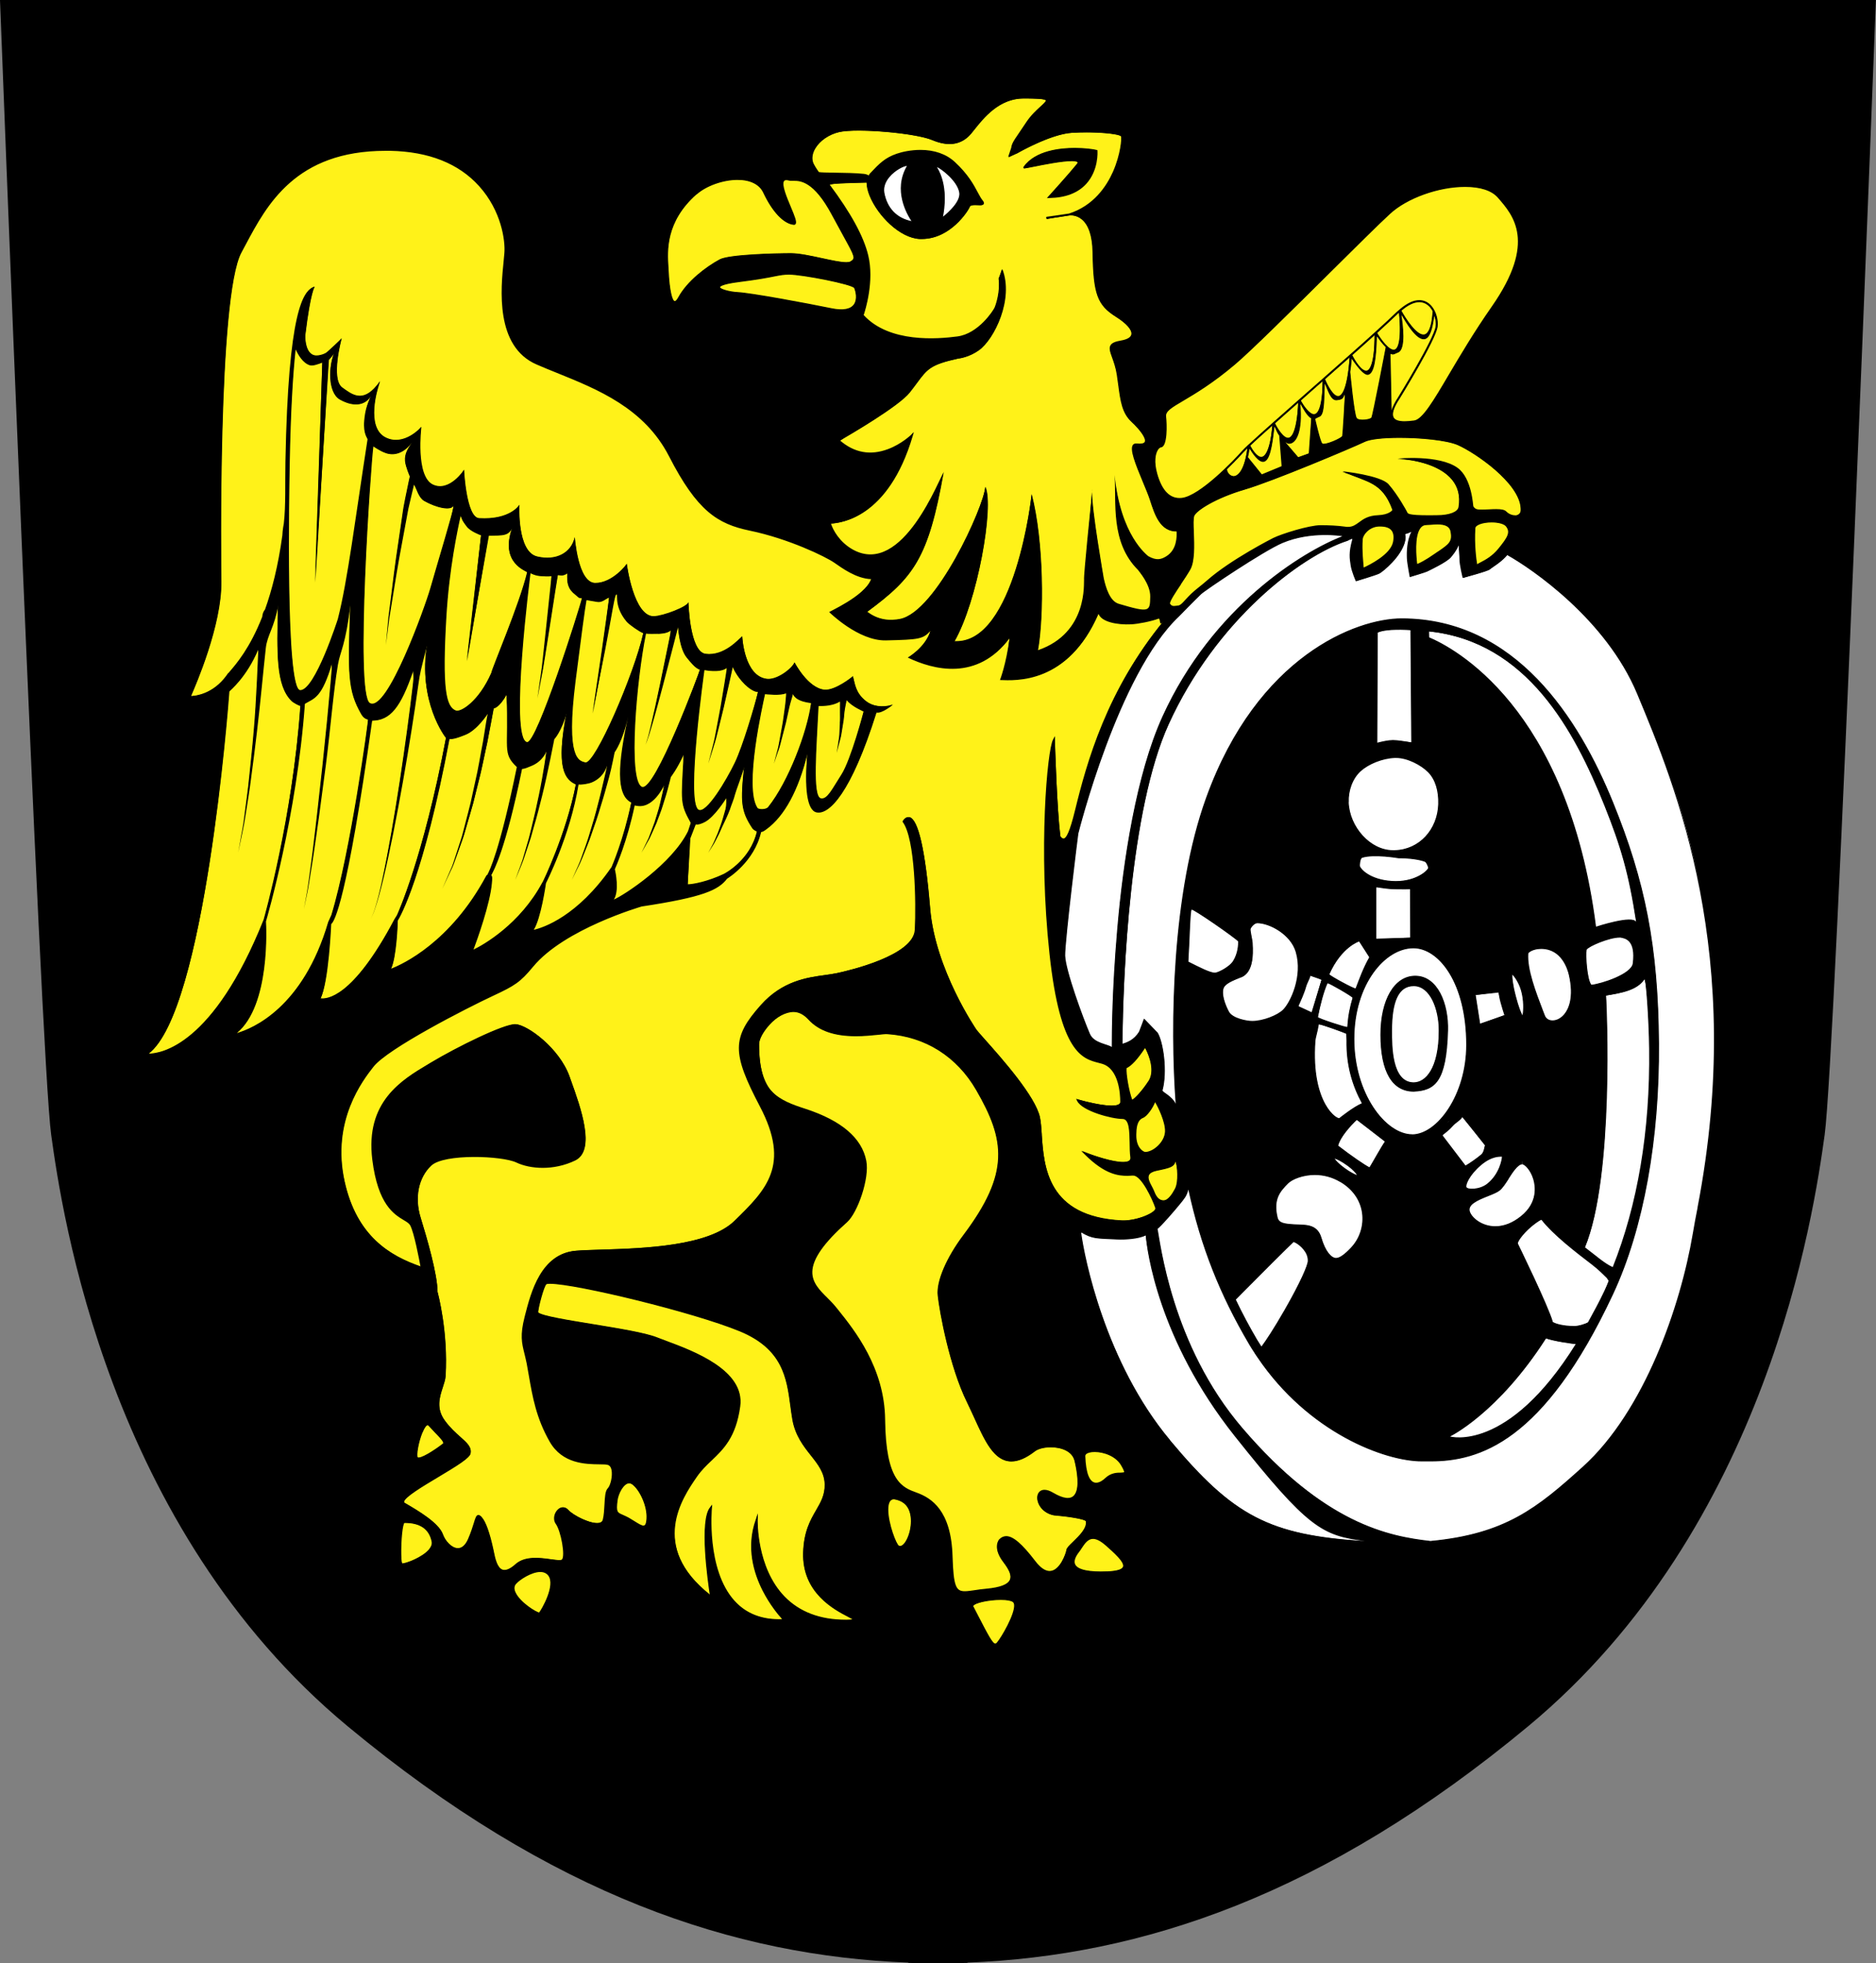 <?xml version="1.0" encoding="UTF-8"?>
<svg id="Ebene_1" data-name="Ebene 1" xmlns="http://www.w3.org/2000/svg" viewBox="0 0 243.78 255.12">
  <rect x="0" y="0" width="243.78" height="255.12" fill="#808080" stroke="none"/>
  <defs>
    <style>
      .cls-1 {
        fill: #fff;
      }

      .cls-2 {
        fill: #fff219;
      }
    </style>
  </defs>
  <path d="M0,0s5.25,137.32,6.65,147.46c1.4,10.13,7.36,51.01,38.53,76.87,26.58,22.05,50.3,29.84,72.85,30.71v.04c1.28.04,2.56.05,3.85.04,1.29,0,2.57,0,3.85-.04v-.04c22.56-.87,46.28-8.66,72.85-30.71,31.17-25.86,37.13-66.74,38.53-76.87,1.4-10.13,6.66-147.46,6.66-147.46H0Z"/>
  <g>
    <path class="cls-1" d="M144.43,136.11c-.15-.12-.44-.21-.78-.32-.72-.23-1.7-.55-2.07-1.4-.92-2.12-3.19-8.33-3.22-10.21-.03-1.95,1.69-15.84,1.71-15.88.05-.2,5.24-20.81,13.08-28.22h0s1.9-1.95,2.85-2.88c.49-.48,8.16-5.66,10.63-6.69,2.04-.86,4.15-1.04,5.57-1.04,1.08,0,1.87.1,2.16.14l.12.13c-5.73,2.2-17.11,9.61-23.39,23.42-3.76,8.28-5.29,20.84-5.86,27.59-.66,7.72-.69,12.81-.71,14.99v.47s-.1-.08-.1-.08Z"/>
    <path class="cls-1" d="M118.43,28.79c-1.93-.4-3.2-1.72-3.56-3.73-.16-.87.27-1.61.66-2.08.77-.92,1.93-1.48,2.31-1.48h.07s0,.08,0,.08c-1.8,3.15,0,6.24.58,7.11l.08.12-.14-.03Z"/>
    <path class="cls-1" d="M122.48,28.14c.24-1.16.64-4.11-.78-6.4l-.1-.16.17.07c.65.27,2.67,1.84,2.94,3.35.21,1.19-1.42,2.63-2.14,3.2l-.13.1.03-.16Z"/>
    <path class="cls-1" d="M163.87,175.01c-.2-.3-.39-.61-.58-.93-.98-1.66-1.88-3.36-2.75-5.18,3.08-3.16,6.74-6.82,7.53-7.55.13.01.23.05.35.12.56.31,1.62,1.21,1.58,2.38-.02.59-.96,2.79-3.01,6.38-1.37,2.4-2.46,4.04-3.02,4.78l-.05.07-.05-.07Z"/>
    <path class="cls-1" d="M173.63,163.53c-.72,0-1.49-1.05-1.95-2.67-.47-1.62-1.73-1.66-2.96-1.69-.17,0-.34,0-.51-.02-1.38-.08-2.05-.19-2.23-.92-.61-2.47.4-3.49,1.37-4.48.54-.55,1.95-1.12,3.51-1.12,1.17,0,2.29.3,3.32.9,1.61.94,2.63,2.39,2.87,4.07.23,1.65-.31,3.36-1.46,4.57-.86.91-1.51,1.35-1.97,1.35Z"/>
    <path class="cls-1" d="M189.6,186.86c-.75,0-1.16-.12-1.18-.12l-.15-.04.14-.07c.06-.03,6.27-3.08,12.45-12.73.88.33,3.58.72,3.89.72h.11l-.04.09c-6.84,10.97-12.92,12.16-15.22,12.16h0Z"/>
    <path class="cls-1" d="M204.51,172.37c-1.26,0-2.34-.27-2.75-.53-.57-2.03-4.53-10.15-4.57-10.22-.03-.39.95-1.69,2.36-2.72.35-.26.59-.39.73-.46,1.59,1.98,4.53,4.24,6.68,5.89.69.53,1.24,1.07,1.65,1.47l.23.22.25.39c-.17.49-.34.9-.53,1.3-.61,1.31-1.12,2.24-1.71,3.32l-.45.83c-.32.19-1.23.51-1.89.51Z"/>
    <path class="cls-1" d="M175.05,133.51c-.3,0-3.64-1.08-3.82-1.3.35-1.89.79-3.46,1.23-4.46,0,0,0,0,.01,0,.34,0,3.16,1.64,3.33,1.87-.37,1.34-.58,2.5-.67,3.82v.05s-.09,0-.09,0Z"/>
    <path class="cls-1" d="M209.56,164.72c-.55-.25-1.02-.56-1.93-1.26-.53-.41-1.11-.85-1.7-1.32,3.85-9.32,2.77-31.88,2.76-32.1l-.04-.66c1.91-.35,4.03-.68,5-2.13h0c.37,0,.68,6.34.72,9.04.14,10.61-1.45,20.16-4.73,28.4l-.02.06-.06-.03Z"/>
    <path class="cls-1" d="M176.32,152.76c-.24-.08-.77-.31-1.61-.92-.75-.54-1.14-.98-1.33-1.24l-.1-.14.17.05c.32.09.88.34,1.74.97.68.5,1.03.93,1.21,1.2l.1.14-.16-.06Z"/>
    <path class="cls-1" d="M168.71,130.81l.03-.21c.27-.61.73-1.64.92-2.35.07-.27.19-.52.3-.77.12-.25.23-.5.25-.7.24.03.47.11.71.19.3.1.61.2.82.32l-1.27,4.33-1.77-.82Z"/>
    <path class="cls-1" d="M177.94,151.74c-.57-.28-2.29-1.44-4.08-2.82.25-1.17,1.65-2.7,2.42-3.43l3.72,2.81c-.31.53-.84,1.45-1.3,2.25-.28.48-.53.92-.69,1.17l-.03.04-.05-.02Z"/>
    <path class="cls-1" d="M174.01,145.37c-.18,0-.56-.21-1-.67-.78-.84-2.55-3.42-2.14-9.36.02-.29.09-.59.18-.94.09-.35.19-.76.27-1.28,0,0,.02,0,.03,0,.49,0,3.56,1.13,3.63,1.2.01.17.02.32.03.48,0,.15.02.29.02.42-.06,2.93.6,5.59,2,8.14-1,.44-2.88,1.94-2.9,1.96h-.02s-.1.05-.1.05Z"/>
    <path class="cls-1" d="M157.9,126.46c-.63,0-1.79-.58-3.02-1.2l-.49-.25c.04-.99.09-2.22.14-3.36.11-2.63.16-3.41.28-3.49h0c.45,0,5.75,3.72,6.12,4.14.03.38.01,1.58-.69,2.66-.4.62-1.7,1.39-2.34,1.5h0s0,0,0,0Z"/>
    <path class="cls-1" d="M206.76,128.01c-.56-.69-.77-3.88-.63-4.61.27-.48,2.97-1.62,4.33-1.62.05,0,.09,0,.13,0,.66.11,2.03.34,1.65,3.41-.18,1.45-4.19,2.7-5.43,2.83h-.03s-.02-.02-.02-.02Z"/>
    <path class="cls-1" d="M176.14,128.5c-.29,0-3.28-1.61-3.44-1.85,1.56-3.59,3.88-4.36,3.9-4.36l1.38,2.09c-.68,1.25-1.16,2.5-1.54,3.5l-.22.58-.08.05Z"/>
    <path class="cls-1" d="M207.34,120.43c-3.64-28.57-18.67-36.29-21.65-37.55l-.04-.83c12.82,1.31,18.97,12.8,22.9,22.66,2.02,5.06,3.09,8.44,4.11,15.1l-.11.03c-.08-.19-.36-.28-.84-.28-1.48,0-4.27.92-4.3.93l-.07.02v-.07Z"/>
    <path class="cls-1" d="M191.7,129.3l3.02-.39c.11.36.19.84.34,1.37.15.56.35,1.18.49,1.62l-3.25,1.19-.59-3.79Z"/>
    <path class="cls-1" d="M197.79,131.97c-.19-.35-.49-1.06-.85-2.47-.42-1.61-.49-2.44-.47-2.84v-.14s.1.1.1.1c.39.39.89,1.2,1.14,2.11.33,1.21.33,2.52.19,3.22l-.03.16-.08-.15Z"/>
    <path class="cls-1" d="M162.73,132.75c-.62,0-2.57-.31-3.07-1.24-.52-.98-.98-2.31-.69-3.09.23-.62,1.23-1.02,2.3-1.44,1.53-.61,1.57-2.81,1.46-4.41-.02-.25-.08-.58-.14-.9-.11-.55-.17-.89-.1-1.02.19-.35.56-.72.91-.72,1.6,0,4.36,1.47,5.05,3.78.96,3.25-.77,6.68-1.66,7.56-.71.71-2.59,1.49-4.05,1.49Z"/>
    <path class="cls-1" d="M201.74,132.66c-.51,0-.89-.25-1.06-.69l-.24-.62c-.92-2.4-2.07-5.39-1.91-7.43.06-.24.77-.66,1.75-.66,2.66,0,3.46,2.64,3.65,3.45.67,2.96-.08,4.46-.59,5.09-.44.55-1.03.87-1.6.87Z"/>
    <path class="cls-1" d="M178.97,82.2c.62-.3,1.55-.42,2.79-.42.65,0,1.2.03,1.44.05h.05s.08.06.08.06l.11,14.59c-.83-.08-1.86-.25-2.44-.25s-1.4.18-2,.34l-.07.02.05-14.39Z"/>
    <path class="cls-1" d="M181.37,114.56c-.17,0-.35,0-.53-.02-2.83-.19-4.08-1.53-4.19-1.98-.03-.11.02-1.05.33-1.15.43-.14,1.02-.21,1.76-.21,1.44,0,2.96.27,2.98.27h0c1.66,0,2.89.25,3.44.46.23.09.48.76.46.85-.07.36-1.55,1.77-4.26,1.77h0Z"/>
    <path class="cls-1" d="M185.87,200.3c-4.28-.5-13.19-1.53-24.47-14.7-5.53-6.45-9.2-14.89-10.9-25.09-.06-.39-.11-.66-.15-.82.35-.24,2.34-2.52,2.95-3.28l.17-.21c.43-.53.74-.92.89-1.64h.12c1.59,7.34,4.02,13.53,7.87,20.08.23.4.48.78.72,1.16l.37.56c6.65,9.83,16.6,13.49,21.32,13.49h1.13c6.29,0,14.67-2.46,23.67-21.68,3.93-8.4,6.05-19.96,5.97-32.55-.08-12.36-1.7-20.85-5.95-31.33-4.42-10.89-12.77-23.87-27.44-23.87-5.86,0-18.7,4.86-25.34,23.26-4.2,11.63-4.8,28.16-3.96,39.75l-.11.03c-.29-.62-.89-1.05-1.28-1.33-.29-.21-.46-.32-.42-.45.66-2.44.1-6.25-.62-7.45l-1.76-1.82-.56,1.68c-.64,1.05-1.52,1.41-2.22,1.6.05-8.83.9-30.44,5.97-41.59,6.35-13.97,17.65-22.06,23.29-23.88.06-.04.45-.25.59-.25l.1.12c-.48,1.64-.37,2.37-.24,3.22l.02.14c.12.84.65,2.01.67,2.06,0-.05,2.54-.8,2.98-1.03.4-.21,2.88-2.18,3.32-4.2.08-.37.07-.65-.02-.86.28-.12.56-.21.84-.37l.16-.09-.08.17c-.43.88-.62,2.04-.57,3.44.02.57.35,2.31.37,2.41.03-.07,1.87-.6,2.24-.78l.17-.08c.63-.31,2.31-1.13,2.82-1.69.31-.35.75-.91,1.03-1.59l.12.02c0,.39.04.75.06,1.05.02.28.04.51.04.69-.02.77.41,2.48.41,2.49.83-.27,3.21-.92,3.45-1.14.09-.09.26-.2.48-.35.48-.33,1.21-.83,1.77-1.5,4.62,2.55,13.29,9.24,16.97,18.05,4.95,11.87,14.17,33.97,7.85,66.76-.24,1.22-.46,2.38-.63,3.42-1.6,9.46-6.3,23.08-14.29,30.3-5.97,5.4-10.12,8.75-19.85,9.67h-.01Z"/>
    <path class="cls-1" d="M187.4,147.57l.13-.18c.36-.29.81-.64,1.22-1.11.16-.18.36-.34.56-.5.28-.22.55-.42.67-.67l3.02,3.7c-.02.11-.04.22-.07.33-.07.29-.16.69-.43.92-.51.44-1.55,1.17-2.04,1.45l-.05.03-3.02-3.97Z"/>
    <path class="cls-1" d="M194.32,159.41c-1.81,0-3.15-1.17-3.38-1.98-.26-.91.9-1.45,2.45-2.06.6-.24,1.11-.44,1.44-.7.4-.31.77-.89,1.16-1.51.52-.81,1.23-1.92,1.82-1.92l-.06-.42h.12s.04.47.04.47c0,0,0,0,.01,0,.27,0,1.01.68,1.38,1.92.26.86.62,3.05-1.62,4.85-1.1.89-2.23,1.33-3.37,1.33Z"/>
    <path class="cls-1" d="M191.29,154.53c-.41,0-.7-.08-.77-.23-.18-.37.48-1.72,1.89-2.92,1.31-1.12,2.3-1.13,2.67-1.13h.07s.1.05.1.05c0,.33-.32,2.28-1.93,3.56-.62.49-1.44.67-2.01.67h0Z"/>
    <path class="cls-1" d="M181.02,110.54c-2.92,0-5.68-2.99-5.81-6.28-.06-1.58.54-3.14,1.56-4.08,1.07-.97,2.91-1.69,4.47-1.75h.2c1.47,0,3.28.95,4.18,1.88.92.95,1.38,2.39,1.33,4.17-.1,3.38-2.56,5.98-5.72,6.05h-.22Z"/>
    <path class="cls-1" d="M177.34,200.3c-12.33-.78-17.06-3.23-25.33-13.12-7.53-9.02-10.86-21.62-11.57-27.02l-.02-.12.11.06c1.3.77,1.82.79,3.78.87l.85.04c.15,0,.32.01.5.01.5,0,2.2-.04,3.22-.53.12.57,1.1,12.84,11.63,26.09,9.32,11.73,11.23,12.89,16.84,13.6v.12Z"/>
    <path class="cls-1" d="M183.51,147.46c-3.5,0-7.58-5.43-7.58-12.44s4.02-11.85,7.74-11.85c3.4,0,6.92,4.71,6.92,12.61,0,6.58-3.81,11.69-7.09,11.69ZM183.91,126.85c-2.68,0-4.47,3.06-4.47,7.61,0,4.8,1.48,7.34,4.27,7.34,2.83-.13,4.21-1.34,4.4-7.89.07-2.48-.63-4.79-1.84-6.02-.67-.69-1.46-1.04-2.36-1.04Z"/>
    <path class="cls-1" d="M183.71,140.71c-1.24,0-2.09-.89-2.53-2.63-.35-1.43-.35-3.09-.35-4.09,0-3.99.94-5.9,2.88-5.9,2.15,0,3.3,3,3.3,5.83,0,5.01-1.78,6.79-3.3,6.79Z"/>
    <path class="cls-1" d="M188,145.92c.11-.12.21-.24.32-.37l.09.08-.12.15c-.06.07-.12.13-.17.19l-.11-.05Z"/>
    <path class="cls-1" d="M178.79,115.3c.07-.02.13-.03.2-.03.08,0,.17.01.27.03.46.07,1.24.19,1.99.2.52,0,1.02.01,1.4.01.3,0,.52,0,.59-.01l.07,6.35-4.52.19v-6.74Z"/>
  </g>
  <g>
    <path class="cls-2" d="M134.84,84.51v-.05c.78-4.21.83-13.94-.81-20.24.04.36-1.26,11.72-5.43,16.78-1.29,1.57-2.74,2.37-4.29,2.37-.09,0-.18,0-.28,0,2.95-5.16,5.16-17.56,3.99-20.08-.13,2.52-6.34,16.31-11.07,17.2-.4.08-.79.11-1.16.11-1.15,0-2.2-.36-3.12-1.07,6.14-4.55,7.97-7.16,9.89-17.99-.06.19-.2.47-.36.82-1.28,2.69-4.65,9.77-9.11,9.77-.77,0-1.55-.21-2.31-.63-1.63-.9-2.57-2.42-2.89-3.44,1.75-.11,7.61-1.13,10.64-11.4l.14-.48-.26.41c-.05.05-1.26,1.21-3.01,1.86-.8.3-1.59.45-2.34.45-1.41,0-2.75-.53-3.96-1.58l.57-.39c1.98-1.18,7.23-4.32,8.49-5.92.36-.46.66-.86.92-1.21,1.38-1.86,1.79-2.42,5.42-3.22.06,0,1.39-.15,2.67-1.07,1.91-1.37,4.57-6.53,3.01-10.49l-.38,1.23c.22,1.6-.3,3.28-.53,3.79-.18.42-2.13,3.42-4.87,3.79-1.22.16-2.35.24-3.46.24-3.98,0-6.93-1.02-8.77-3.04.41-1.36,1.31-4.78.58-7.8-.6-2.46-2.24-5.47-5.02-9.19.49-.21,2.29-.26,3.48-.29.63-.02,1.07-.03,1.4-.04.05.57.19,1.14.44,1.75,1.06,2.6,3.91,5.46,6.47,5.59.09,0,.18,0,.26,0,3.71,0,6-3.64,6.2-4.16.06-.17.29-.25.7-.25.12,0,.23,0,.35.01.13,0,.23.01.32.01.19,0,.37-.02.42-.14.06-.12-.04-.28-.14-.4-.21-.26-.39-.6-.62-1.03-.53-1-1.26-2.36-2.98-3.95-1.1-1.02-2.63-1.56-4.43-1.56-1.23,0-2.4.26-3.08.5-1.51.53-2.22,1.24-3.44,2.55-.04.04-.06.09-.09.15l-.05.09c-.29-.1-.48-.15-.72-.18-1.03-.11-2.52-.13-3.72-.15-.94-.01-1.92-.03-2.11-.09-.46-.63-.73-1.09-.81-1.37-.16-.56-.04-1.18.32-1.79.6-1.01,1.8-1.83,3.13-2.14.55-.13,1.44-.19,2.57-.19,3.13,0,7.88.53,9.56,1.24.8.34,1.55.51,2.22.51,1.09,0,2.02-.44,2.76-1.31.12-.14.26-.31.41-.5,1.23-1.55,3.27-4.11,6.46-4.11,1.71,0,2.86.05,2.95.29.05.13-.19.37-.71.85-.54.49-1.27,1.16-1.87,2.07-.36.55-.66.98-.9,1.34-.67.98-.95,1.39-1.01,1.94l-.4,1.17,1.1-.53c.74-.42,4.55-2.51,7.14-2.67.65-.04,1.29-.06,1.9-.06,2.02,0,4.31.22,4.51.54.11.24-.05,2.41-1.04,4.64-.85,1.93-2.54,4.45-5.75,5.47-.1.02-2.29.35-2.97.44l.08.19c.6-.13,2.69-.45,2.9-.48.04,0,.11-.02.22-.02.3,0,.89.07,1.45.54.91.76,1.39,2.2,1.42,4.3.09,5.44.6,6.84,3.01,8.36,1.39.87,2.15,1.75,2.03,2.35-.08.41-.56.7-1.39.84-.76.13-1.16.31-1.33.6-.21.36-.03.85.22,1.53.21.58.47,1.31.62,2.23.07.45.13.88.18,1.28.29,2.14.49,3.68,1.68,4.79,1.26,1.17,1.97,2.25,1.77,2.68-.08.18-.33.27-.72.27-.11,0-.24,0-.38-.02h0c-.29,0-.39.09-.44.16-.42.55.28,2.35,1.31,4.82.36.87.7,1.68.89,2.28.61,1.91,1.31,4.07,3.44,4.07.06.62.17,2.42-1.33,3.34-.32.19-.68.38-1.12.38-.38,0-.79-.13-1.27-.41-1.26-1.06-3.45-3.67-4.25-9.33.02.31.03.63.03.96.03,3.38.07,7.19,2.97,10.08.02.04.06.09.12.16.42.54,1.5,1.94,1.47,3.35-.02,1.15-.04,1.73-.93,1.73-.6,0-1.6-.27-3.25-.76-.89-.27-1.55-1.39-1.98-3.35l-.03-.2c-.46-2.71-1.53-9.21-1.48-11.04-.05,1.23-.19,2.73-.33,4.22-.32,3.38-.64,6.88-.6,7.17,0,.04,0,.13,0,.26-.01,4.53-2.09,7.63-6.01,8.98l-.05.02-.04-.03ZM139.25,20.88c.63,0,.78.12.81.19.04.08-.04.21-.11.29-1.13,1.39-3.66,4.17-3.68,4.19l-.2.22.25-.1c2.08-.03,3.68-.63,4.75-1.8,1.62-1.76,1.46-4.16,1.46-4.26l-.07-.07c-.38-.1-1.52-.26-2.83-.26-1.83,0-5.12.32-6.6,2.44l.05.16c.13-.03.5-.11,1.18-.24,1.39-.28,3.71-.74,4.98-.74Z"/>
    <path class="cls-2" d="M143.09,204.27c-1.94,0-3.12-.33-3.43-.95-.2-.41-.04-.97.5-1.66.12-.16.24-.33.35-.5.41-.62.83-1.25,1.52-1.25.47,0,1.03.29,1.7.88,1.05.92,2.48,2.19,2.25,2.82-.13.37-.81.58-2.03.63-.3.01-.59.02-.86.02Z"/>
    <path class="cls-2" d="M19.27,136.97c7.51-5.62,10.46-46.72,10.48-47.13.02-.05.06-.08.12-.14,1.88-1.73,3.02-3.86,3.65-5.34.1.22.08.7.05,1.36-.1,2.21-.27,6.32-.55,9.34-.13,1.59-.3,3.18-.46,4.7l-.12,1.1c-.12,1.26-.28,2.48-.42,3.55l-.02.18c-.06.46-.12.9-.17,1.33-.02.16-.04.31-.06.47.02-.15.05-.3.07-.46.07-.45.14-.92.22-1.41.19-1.16.38-2.37.53-3.63l.15-1.18c.2-1.51.4-3.06.57-4.62.29-2.41.53-4.82.75-7.01l.04-.12h-.03c.14-1.36.26-2.62.39-3.75.09-.81.34-1.44.63-2.18.34-.87.73-1.85,1.01-3.43-.12,6.68-.13,10.54,1.81,12.46.23.22.97.62,1.12.62-1,14.79-4.69,27.75-4.73,27.87-6.48,16.15-13.14,17.41-15.03,17.41h0Z"/>
    <path class="cls-2" d="M142.43,192.74c-.87,0-1.38-1.22-1.48-3.53,0-.1.03-.19.11-.26.19-.2.63-.32,1.18-.32,1.18,0,2.78.55,3.49,1.76.48.81.42.92.39.96-.04.06-.14.08-.45.08-.48,0-1.29,0-2.03.71-.24.23-.71.61-1.21.61Z"/>
    <path class="cls-2" d="M177.15,73.8l-.03-.36c-.07-.74-.19-2.1-.1-3.38.04-.55.84-1.66,2.17-1.7h.17c.72,0,1.22.17,1.51.52.28.35.36.87.22,1.56-.33,1.65-3.03,2.99-3.84,3.37l-.04.02-.04-.02Z"/>
    <path class="cls-2" d="M152.54,78.82c-.25,0-.43-.1-.56-.32-.13-.21.41-1.08,1.43-2.6.43-.64.87-1.29,1.2-1.87.61-1.05.53-3.15.47-4.83-.04-.99-.07-1.85.06-2.16.28-.7,2.8-2.34,6.61-3.45,3.62-1.06,13.83-5.37,15.6-6.21.69-.33,2.37-.52,4.52-.52,2.62,0,6.11.3,7.59.96,2.26,1,8.01,4.92,8.19,8.24.02.43-.01.57-.19.76-.11.11-.33.24-.52.24-.28,0-.8-.07-1.26-.52-.2-.2-.57-.28-1.25-.28-.28,0-.59.01-.91.03-.36.02-.68.03-.98.03-.59,0-.86-.02-1.14-.44-.01-.02-.02-.04-.04-.22-.26-2.4-.93-4.01-2.01-4.78-1.45-1.05-4-1.27-5.89-1.27-.86,0-1.53.05-1.78.07.06,0,.12,0,.19,0,1.28,0,5.08.53,6.83,2.65.81.98,1.1,2.2.87,3.6-.11.68-1.24,1.12-2.89,1.12h-.99c-2.74.01-2.82-.2-2.91-.43,0-.02-1.13-2.15-2.41-3.61-1-1.14-5.88-1.66-5.93-1.66.66.18,1.25.41,1.8.62l.14.05c2.06.78,3.55,1.35,4.6,4.27,0,.03-.34.7-1.92.76-1.27.04-1.89.5-2.44.91-.45.33-.83.61-1.47.61-.12,0-.24,0-.37-.03-1.08-.15-2.33-.19-3.2-.19-1.48,0-5.08,1.13-6.15,1.66-.05.03-5.54,2.82-8.56,5.49-.35.31-.71.6-1.05.87-.39.31-.75.6-1.02.87-.3.3-.54.56-.75.78-.45.49-.72.78-1.07.78-.06,0-.12.01-.19.02-.09.01-.18.03-.27.03Z"/>
    <path class="cls-2" d="M191.89,73.37v-.04c-.1-.55-.38-2.52-.24-4.7.03-.45.99-.79,2.18-.79.89,0,1.64.21,1.9.53.65.81.22,1.49-.98,2.97-.82,1-1.68,1.45-2.31,1.78-.2.11-.34.18-.47.26l-.04.02-.04-.02Z"/>
    <path class="cls-2" d="M184.11,73.34v-.04c-.11-.86-.4-3.75.48-4.78.21-.24.45-.35.75-.35.15,0,.33-.02.54-.03.29-.02.59-.05.91-.05,1.09,0,1.65.32,1.77,1.01.23,1.31-.21,1.62-1.67,2.63l-.42.29c-1.25.88-1.97,1.21-2.28,1.33h-.04s-.04,0-.04,0Z"/>
    <path class="cls-2" d="M39.01,89.73c-1.79-.04-1.59-20.73-1.42-29.63.12-6.18.38-11.14.77-14.74v-.09s.11.18.11.18c.3.55.91,1.69,1.82,1.96.06.02.13.03.21.03.37,0,.88-.18,1.38-.37l-.89,28.64,1.7-28.94c.17-.19.43-.49.72-.9-.64,1.58-.81,5.1.77,6.01.41.24,1.22.63,2.08.63s1.48-.37,1.95-1.1c-.54,1.27-.71,2.18-.81,3.25-.12,1.36.2,1.96.35,2.24.05.1.09.16.08.22-.44,2.85-.84,5.53-1.2,8.01-.97,6.55-1.73,11.71-2.66,15.34-.12.38-2.99,9.29-4.94,9.29h-.01Z"/>
    <path class="cls-2" d="M99.02,105.21c-.25,0-.55-.05-.64-.19-1.1-1.67-.78-6.68.91-14.5l.07-.34.12-.02s.07,0,.12,0c.26.02.72.06,1.2.06.62,0,1.07-.07,1.34-.2l.06.36c-.03.39-.08.99-.14,1.47l-.28,2-.44,2.41c-.08.46-.16.93-.28,1.32l-.44,1.67.45-1.67c.15-.38.26-.82.38-1.28l.62-2.4.44-1.99c.08-.36.19-.75.3-1.1.08-.26.15-.5.19-.69.35.87,1.71,1.08,2.22,1.16.2.03.24.04.23.1-.5,3.72-2.92,10.19-5.6,13.53-.14.18-.46.29-.83.29Z"/>
    <path class="cls-2" d="M41.91,129.8c-.11,0-.2,0-.27-.02.93-2,1.27-8.41,1.33-9.67.44-.39,2.08-3.38,5.32-26.47,2.37-.08,3.72-1.72,5.36-6.52.08.42.09.55.11.67.02.18.04.35-.06,1.18-.42,3.65-1.05,8.22-1.71,12.53-.54,3.5-1.35,8.49-2.2,12.46-.04.18-.08.35-.11.53.04-.17.08-.35.12-.52.94-3.93,1.87-8.92,2.49-12.41.76-4.32,1.49-8.88,1.99-12.51.22-1.57.28-1.8.99-4.57l.22-.85c-1.23,7.47,2.44,12.18,2.48,12.22-2.91,15.55-6.32,23.03-6.35,23.1l-.33.54c-4.92,9.31-8.2,10.31-9.38,10.31Z"/>
    <path class="cls-2" d="M30.72,134.24c4.43-3.65,3.81-14.05,3.78-14.5.41-1.44,4.06-14.41,5.06-28.29.17-.13.31-.2.45-.28,1.04-.55,1.93-1.03,3.1-5.06l.02,1.19-.12,1.49c-.33,3.64-.54,5.91-1.03,10.52l-.77,6.93c-.09.72-.17,1.42-.25,2.1-.16,1.42-.32,2.75-.49,3.94l-.07.53.09-.53c.2-1.18.38-2.48.57-3.88,0,0,.2-1.47.3-2.14l.92-6.92c.24-1.89.45-3.78.64-5.6.29-2.71.56-5.26.92-7.38.1-.62.25-1.09.41-1.63.34-1.1.79-2.6,1.26-6.39-.32,9.35-.25,11.44,1.47,14.43.23.39.53.63.85.67.16.17-2.31,17.57-4.72,25.48l-.41.91c-3.27,11.21-9.95,13.91-11.91,14.47h-.02s-.04-.07-.04-.07Z"/>
    <path class="cls-2" d="M50.76,125.93l.03-.07c.68-1.44.86-5.68.86-6.23.34-.56,3.36-5.85,6.72-23.6l.22-.04c.29,0,.73-.07,1.94-.57,1.46-.6,2.81-2.66,2.82-2.69.09.01.08.12,0,.57-.03.19-.07.42-.11.69l-.39,2.42c-.11.57-.22,1.15-.32,1.74-.2,1.1-.42,2.33-.7,3.51l-.58,2.65c-.14.57-.28,1.13-.43,1.68l-.23.86c-.08.29-.15.58-.22.86-.14.54-.26,1.04-.43,1.51,0,0-.8,2.45-.81,2.5.02-.05.89-2.48.89-2.48.18-.47.32-.97.47-1.48.09-.3.17-.59.26-.88l.26-.89c.16-.54.32-1.09.47-1.64l.64-2.6c.32-1.21.57-2.39.81-3.53.12-.59.25-1.17.37-1.73l.46-2.42c.14-.77.38-2.03.38-2.03.52-.16,1.1-.77,1.67-1.77.21,2.26.18,3.84.17,5-.04,2.52-.04,3.12,1.26,4.36-2.1,10.45-3.44,13.38-3.8,14.03-.13.06-.16.12-.19.18-4.61,8.53-10.63,11.4-12.37,12.08l-.07.03-.04-.04Z"/>
    <path class="cls-2" d="M61.44,123.45l.03-.07c.5-1.35,2.16-5.95,2.39-8.63.05-.56.07-.85-.07-.97,1.55-2.95,3.03-9.17,3.99-13.88.36-.04.76-.21,1.05-.34l.19-.08c1.46-.58,1.92-1.83,1.94-1.88.13.05-.33,3.17-.87,5.71-.36,1.73-.65,3-.94,4.11-.06.23-.11.46-.17.69-.1.41-.19.81-.31,1.19l-.49,1.67c-.03.11-.06.22-.09.32.03-.1.07-.21.1-.31l.55-1.66c.13-.37.24-.76.35-1.15,0,0,.14-.51.2-.71.41-1.39.8-2.91,1.09-4.08.69-2.75,1.57-7.3,1.58-7.34.24-.28,1.02-1.27,1.66-3.54-1.39,7.12-.24,8.73,1.22,9.4-1.24,6.47-4.25,12.68-4.28,12.75-3.14,5.9-8.42,8.54-9.01,8.82l-.07.03-.04-.04Z"/>
    <path class="cls-2" d="M68.46,96.5c-2.34-.58.38-21.82.42-22.03.52.21.92.32,1.34.35l.29.02c.21.01.41.03.6.03.18,0,.36-.01.55-.05.02.63-.09,1.66-.24,3.08l-.44,4.19c-.09.77-.17,1.55-.25,2.3-.14,1.29-.27,2.62-.44,3.67l-.39,2.71.4-2.7c.21-1.02.41-2.28.61-3.6.13-.82.24-1.58.37-2.34,1.14-7.44,1.18-7.44,1.22-7.44.08,0,.15.01.22.02.09.01.18.02.27.02.16,0,.37-.03.72-.27-.03,1.22.12,2.05,1.09,2.79.09.07.16.13.22.19.16.15.26.24.51.24l.14.07c-.21.94-5.76,18.74-7.16,18.74h-.04Z"/>
    <path class="cls-2" d="M59.39,92.42c-.07,0-.13,0-.18-.03-1.27-.48-1.85-2.59-1.26-12.33.26-4.27.9-8.81,1.87-13.12.23.6.42.86.72,1.25l.15.2c.43.6,1.77,1.11,1.83,1.12l-1.82,16.41,2.77-16.33.69-.04c1.51,0,1.95-.12,2.4-1.02-1.4,3.97.96,5.25,1.74,5.66.19.1.26.14.24.21-.67,2.78-2.47,7.36-3.66,10.39-.57,1.46-.98,2.5-1,2.66-1.55,3.52-3.69,4.97-4.5,4.97Z"/>
    <path class="cls-2" d="M90.97,105.33c-.09,0-.18-.03-.25-.08-1.62-1.09.66-17.48.76-18.17.04-.01.08-.02.13-.02.05,0,.1,0,.16.01.25.03.64.08,1.07.08.73,0,1.27-.14,1.59-.41l.04.4c-.14.91-.51,3.18-.78,4.75l-.51,2.71c-.16.9-.31,1.69-.5,2.36l-.58,2.28.59-2.27c.23-.68.43-1.49.64-2.33l.66-2.66c.43-1.86,1.18-5.31,1.18-5.31,0,0,.02,0,.03,0,.04,0,.07.05.14.19.19.36.64,1.19,1.47,2.01.37.36,1.07.97,1.7,1-.35,1.69-1.87,6.97-2.97,9.26-1.03,2.16-3.43,6.19-4.56,6.19Z"/>
    <path class="cls-2" d="M48.37,91.51c-.12,0-.23-.03-.33-.09-2.02-1.12.18-31.85.42-33.4.03-.01.06-.02.08-.02.05,0,.08.02.14.06.26.17.87.57,1.43.76.14.06.44.16.85.16.65,0,1.61-.26,2.53-1.51l-.07.22c-.42.69-.82,1.35-.75,2.23.06.74.61,1.97.62,1.98,0,.02,0,.04-.03.16-.06.29-.23,1.05-.54,2.63-.03.19-.07.38-.11.57-.07.36-.15.73-.2,1.13l-.89,6.06c-.14.94-.25,1.85-.36,2.74l-.64,5.08-.34,3.55.35-3.55.82-5.03c.15-.91.29-1.81.46-2.71l1.11-6c.06-.39.16-.77.24-1.13.05-.19.57-2.46.57-2.46.19.14.27.33.36.54.25.61.54,1.3,1.05,1.59,1.01.58,2.2.96,2.96.96.3,0,.69-.06.81-.36.08.53-.86,3.69-1.76,6.76l-.04.14c-.41,1.4-.82,2.79-1.15,3.93-.64,2.23-5.2,15.02-7.59,15.02Z"/>
    <path class="cls-2" d="M76.03,99.12c-.9-.23-2.57-.66-1.3-10.67.61-4.77,1.2-9.34,1.43-10.49l.39.03.38.06c.21.03.42.07.66.11.07.01.13.02.2.02.34,0,.62-.17.88-.33.16-.1.31-.19.47-.24.02.56-.8,6.29-.89,6.94l-1.21,8.19,1.51-8.15c.26-1.31.49-2.62.7-3.79l.33-1.82c.26-1.44.36-1.63.39-1.66.09-.11.13-.14.18-.14.1,0,.1.1.1.31,0,.53,0,1.79,1.23,3.24.36.43,1.68,1.32,2.14,1.49-1.14,5.26-6.14,16.91-7.51,16.91h-.07Z"/>
    <path class="cls-2" d="M83.53,102.34c-.06,0-.11-.01-.16-.04-1.84-.9-.74-13.84.52-19.97v-.02s.12,0,.12,0c.14,0,.33.01.6.01h.8s.15.02.15.02c.26-.03,1.17-.06,1.58-.47v.49c-.03.24-.08.5-.19,1.01l-1.13,5.5c-.41,1.96-.84,3.97-1.21,5.48l-.06.22.07-.22c.45-1.52,1.01-3.59,1.49-5.41l1.41-5.43c.39-1.46.52-2.02.52-2.04,0,0,.01,0,.01,0,.05,0,.06.04.1.34.11.8.35,2.68,1.11,3.6l.08.1c.4.49,1.13,1.39,1.62,1.45.02.18-5.54,15.37-7.45,15.37Z"/>
    <path class="cls-2" d="M166.91,57.42c.33.12.45.19.61.19.05,0,.09,0,.15-.02.78-.15,1.57-1.58,1.25-5.12.16.04.22.15.29.27.31.54.77,1.36,1.22,1.57l-.29,4.6-1.46.56-1.77-2.06Z"/>
    <path class="cls-2" d="M173.89,51.53c-.82,0-1.66-2-1.75-2.23.96-.89,1.91-1.73,2.82-2.54l.41-.37c-.26,4.33-1,5.07-1.41,5.13h-.07Z"/>
    <path class="cls-2" d="M172.01,57.73c-.11,0-.19-.02-.23-.07-.25-.28-.82-2.74-.93-3.23.11-.08.22-.14.31-.19.08-.04.14-.08.19-.09.63-.15.66-1.44.72-3.58l.02-.73c.19.13.26.33.35.53.28.72.64,1.6,1.21,1.6.75-.09.82-.14,1.08-.8.1.21-.18,5.18-.25,5.48-.08.33-1.9,1.07-2.46,1.07Z"/>
    <path class="cls-2" d="M170.76,53.88c-.76,0-1.67-1.62-1.77-1.8l.99-.93,1.88-1.66c.02,3.61-.61,4.29-.98,4.38h-.12Z"/>
    <path class="cls-2" d="M125.36,206.85c-1.17,0-1.53-.61-1.65-4.62-.18-5.91-2.71-7.5-4.61-8.19-1.9-.69-4.06-1.47-4.15-9.54-.07-6.73-3.97-11.59-6.07-14.21l-.34-.42c-.33-.42-.76-.84-1.1-1.17-.98-.98-2-1.98-1.96-3.43.04-1.68,1.53-3.8,4.54-6.48,1.35-1.2,2.92-5.66,2.47-7.93-.57-2.93-3.21-5.18-7.84-6.7-3.41-1.11-6.02-2.09-6.02-8.45,0-1.25,2.33-4.26,4.47-4.26.7,0,1.37.35,2,1.03,1.32,1.43,3.32,2.12,6.11,2.12,1.05,0,2.02-.1,2.79-.17l.19-.02c.41-.04.74-.08.97-.08h.14c4.94.33,9.05,2.93,11.59,7.31,3.77,6.52,4.42,10.79-1.66,18.88-2.22,2.95-3.53,6.03-3.34,7.83.22,2.1,1.53,9.27,3.77,13.83.33.68.65,1.38.96,2.05,1.38,3.04,2.57,5.66,4.79,5.66.89,0,1.88-.43,3.03-1.31.43-.33,1.23-.53,2.09-.53,1.31,0,2.82.47,3.14,1.8.31,1.27.71,3.55-.03,4.48-.21.27-.52.41-.91.41-.5,0-1.15-.23-1.94-.69-.41-.24-.77-.36-1.09-.36-.48,0-.82.32-.87.82-.09.93.68,2.1,2.09,2.38,1.55.13,4.06.46,4.22.8.17.94-.9,1.96-1.68,2.71-.46.44-.82.79-.86,1.03-.07.49-.87,2.78-2.23,2.78-.61,0-1.25-.45-1.93-1.33-1.69-2.21-2.84-3.19-3.71-3.19-.32,0-.6.13-.86.4,0,0-.9,1.02.52,2.88.84,1.09,1.11,1.82.87,2.36-.28.63-1.29,1.03-3.09,1.19-.57.05-1.07.12-1.5.19-.55.08-.97.14-1.32.14Z"/>
    <path class="cls-2" d="M177.07,54.59c-.22,0-.62-.03-.79-.22-.34-.38-.85-5.8-.87-6.03.07-.54.14-1.11.2-1.77.5.67,1.58,2.08,2.11,2.08.73-.16,1.07-1.64,1.15-4.97.13.08.23.2.34.34.25.33.57.73.91,1.06,0,.11-1.68,8.97-1.87,9.22-.13.19-.77.29-1.17.29Z"/>
    <path class="cls-2" d="M69.27,120.87l.04-.06c.94-1.49,1.57-6,1.58-6.05.33-.67,3.22-6.56,4.23-12.82.08-.03.13-.04.18-.04h0c.51,0,1.22-.13,1.56-.27,1.39-.57,1.86-1.75,2-2.23.06.28.04.39,0,.55-.05.19-.1.42-.21.92l-.2.84c-.22.93-.44,1.9-.71,2.86-.28,1.11-.61,2.27-1.04,3.67-.23.81-.51,1.6-.74,2.23-.12.32-.23.62-.33.92-.03.09-.06.19-.1.28.04-.09.07-.18.11-.27.1-.27.22-.55.34-.83.29-.72.6-1.47.86-2.28.5-1.42.88-2.57,1.19-3.63.3-.94.56-1.88.81-2.79l.25-.88c.3-1.12.68-3.02.72-3.23.18-.27,1.07-1.63,1.7-4.37l.1-.43.02.46c-1.46,6.74-1.31,9.98.43,10.84-1,5.01-2.54,8.47-2.56,8.51-4.44,6.42-8.87,7.87-10.12,8.16l-.07.02-.03-.04Z"/>
    <path class="cls-2" d="M160.24,61.92c-.47-.04-.83-.53-.84-.94,1.29-1.27,2.21-2.3,2.21-2.31.08-.1.25-.26.48-.48-.39,3.37-1.38,3.73-1.78,3.73h-.07Z"/>
    <path class="cls-2" d="M162.13,59.45c.06-.38.13-.75.2-1.16l.2.19c.37.52,1.05,1.49,1.61,1.49.8-.14,1.13-1.76,1.43-4.53.16.07.22.19.28.33.12.28.26.58.45.81l.32,4.01-2.65,1.14-1.83-2.27Z"/>
    <path class="cls-2" d="M167.37,56.95c-.79,0-1.7-1.84-1.73-1.92.94-.89,1.97-1.8,3.05-2.75-.13,3.88-.82,4.58-1.21,4.65h-.1Z"/>
    <path class="cls-2" d="M181.11,45.5c-.85,0-2.07-1.98-2.2-2.21l.71-.7c.8-.75,1.47-1.37,1.94-1.83.04-.04.22-.19.22-.19.42,4-.15,4.79-.52,4.91-.05.02-.1.02-.15.02Z"/>
    <path class="cls-2" d="M163.9,59.44c-.7,0-1.4-1.35-1.48-1.5.66-.67,1.64-1.55,2.91-2.68-.26,3.47-.95,4.1-1.33,4.17h-.1Z"/>
    <path class="cls-2" d="M177.52,48.22c-.81,0-1.8-1.96-1.85-2.05.77-.73,1.49-1.38,2.17-1.99l.77-.69c.03,3.91-.61,4.63-.99,4.72h-.1Z"/>
    <path class="cls-2" d="M109.89,210.54c-3.34,0-6.03-1.02-7.98-3.04-3.67-3.79-3.51-9.93-3.5-9.99l.03-.84-.17.81c-1.3,3.6-.25,6.97.86,9.16.95,1.88,2.1,3.23,2.55,3.72-.18.11-.33.11-.45.11-2.41,0-4.37-.82-5.83-2.42-3.73-4.12-2.96-12.03-2.95-12.11l.04-.42-.16.36c-1.44,1.68-.28,9.77-.03,11.37-8.04-6.32-3.66-12.67-1.79-15.38.58-.85,1.27-1.5,1.93-2.14,1.54-1.48,3.14-3.01,3.69-6.98.65-4.66-6.02-7.15-9.61-8.48-.44-.16-.83-.31-1.17-.44-1.52-.61-5.02-1.18-8.4-1.73-3.22-.53-6.54-1.07-7.05-1.51-.06-.33.71-3.54,1.07-3.77.08-.04.25-.06.49-.06,3.33,0,18.62,3.69,24.65,6.18,5.63,2.32,6.14,6.11,6.63,9.77.08.59.15,1.16.25,1.71.36,2.1,1.44,3.48,2.39,4.69.95,1.21,1.78,2.26,1.81,3.77.03,1.39-.5,2.31-1.12,3.38-.75,1.3-1.61,2.78-1.68,5.53-.14,5.18,4.04,7.36,5.83,8.29.25.13.46.24.58.32-.14.13-.39.14-.83.14h-.09Z"/>
    <path class="cls-2" d="M83.63,198.31c-.28,0-.69-.26-1.22-.58-.2-.12-.39-.24-.59-.36-.37-.21-.67-.35-.91-.45-.74-.32-.91-.39-.72-1.93.12-.92.83-2.28,1.57-2.28.14,0,.28.05.41.15.95.69,1.98,2.79,1.9,4.48-.05.98-.33.98-.44.98Z"/>
    <path class="cls-2" d="M70.06,209.6c-.38-.03-2.52-1.32-3.12-2.65-.22-.48-.18-.86.1-1.18.46-.53,2-1.55,3.18-1.55.47,0,.84.17,1.09.5.96,1.27-.84,4.44-1.2,4.86h0s-.02.02-.02.02h-.02Z"/>
    <path class="cls-2" d="M116.96,200.96c-.06,0-.12-.01-.17-.04-.32-.1-1.42-2.89-1.43-4.73,0-.44.06-.79.19-1.02.13-.25.33-.38.61-.38,1.08.17,1.77.72,2.07,1.65.52,1.6-.17,3.74-.87,4.35-.14.12-.28.18-.41.18Z"/>
    <path class="cls-2" d="M129.33,213.64c-.38,0-.9-1-2.29-3.69l-.62-1.2c.25-.51,2.16-.89,3.64-.89.78,0,1.35.1,1.6.28.11.08.17.2.19.39.14,1.22-1.7,4.33-2.22,4.92-.11.13-.21.19-.29.19Z"/>
    <path class="cls-2" d="M87.7,39.19c-.47,0-.77-2-.86-3.99l-.03-.51c-.13-2.06-.38-5.89,3.68-9.47,1.26-1.12,3.46-1.9,5.33-1.9,1.68,0,2.88.6,3.4,1.7,1.17,2.49,2.64,4.04,3.94,4.15.07,0,.13-.03.17-.09.16-.25-.14-.99-.64-2.18-.51-1.22-1.21-2.89-.87-3.39.05-.07.13-.16.36-.16.09,0,.21.02.33.05.11.03.23.03.39.03h.22c.86,0,2.65,0,5.04,4.47.6,1.12,1.09,2.01,1.49,2.73,1.56,2.84,1.59,2.94.9,3.37-.11.07-.31.11-.58.11-.73,0-1.91-.26-3.15-.53-1.45-.32-2.95-.64-4.02-.64-2.01,0-8.02.15-9.23.8-1.76.94-4.22,2.8-5.37,4.92-.23.43-.4.52-.5.52Z"/>
    <path class="cls-2" d="M184.97,43.53c-.95,0-2.28-1.97-2.92-3.14.88-.8,1.67-1.19,2.37-1.19.56,0,1.05.23,1.44.69.12.14.23.3.34.53-.15,2.4-.69,3.01-1.11,3.1-.04,0-.09.01-.14.01Z"/>
    <path class="cls-2" d="M153.27,64.77c-1.36,0-2.35-1.08-2.95-3.2-.43-1.54-.24-2.63.09-3.14.13-.2.3-.33.46-.35.74-.11.72-2.85.59-3.92-.09-.73.7-1.2,2.29-2.13,1.52-.9,3.82-2.26,6.71-4.71,2.07-1.75,7.5-7.13,12.28-11.88l.09-.09c3.24-3.21,6.3-6.25,7.77-7.6,2.2-2.04,6.32-3.52,9.78-3.52,2,0,3.49.49,4.31,1.42,2.03,2.31,5.09,5.8-.79,14.24-2.31,3.3-4.11,6.37-5.56,8.82-2,3.4-3.45,5.85-4.55,6-.51.07-.91.1-1.26.1-.8,0-1.28-.17-1.47-.53-.26-.48,0-1.33.79-2.52.05-.07,4.65-7.54,4.91-9.29.11-.74-.12-1.9-.78-2.66-.42-.48-.95-.74-1.55-.74-.71,0-1.52.38-2.41,1.12l-.16.1-.15.17c-.09.07-.16.13-.24.21-.61.59-1.51,1.43-2.61,2.42l-.14.1c-.93.87-1.97,1.8-3.07,2.77l-.15.11c-1.1,1-2.24,2-3.37,3.01l-.16.12-.56.52-2.45,2.16-.15.1-2.16,1.93-1.03.91-.15.11c-1.3,1.18-2.36,2.13-3.07,2.79l-.15.11c-.38.38-.63.62-.75.75-1.07,1.24-5.57,5.92-7.92,6.18-.1.01-.2.02-.3.02Z"/>
    <path class="cls-2" d="M52.26,203.22c-.25-.39-.23-3.05.01-4.54.06-.38.13-.64.21-.79l.14-.02c2.03,0,3.18.8,3.52,2.45.07.33-.04.67-.33,1.02-.88,1.08-3.07,1.88-3.54,1.88h-.01Z"/>
    <path class="cls-2" d="M109.31,40.26c-.37,0-.78-.05-1.25-.14-3.45-.7-10.48-2.01-12.18-2.1-1.03-.05-2.37-.4-2.38-.7,0-.12.25-.44,2.56-.73,2.5-.32,3.75-.56,4.58-.73.79-.15,1.18-.23,1.89-.23,1.71,0,8.26,1.29,8.51,1.79.19.44.43,1.45-.03,2.14-.31.47-.89.71-1.71.71Z"/>
    <path class="cls-2" d="M180.8,53.39l-.17-7.43c.19.03.28.06.36.06.13,0,.26-.06.39-.13.08-.04.17-.08.25-.11.72-.23.87-1.95.42-4.84l.16.04c.59,1,1.81,3.06,2.79,3.06.05,0,.09,0,.14-.01.58-.12.99-1.2,1.18-3.04.28.48.36,1.02.29,1.48-.24,1.64-4.41,8.45-4.89,9.23-.44.66-.71,1.22-.83,1.7v.03s-.09,0-.09,0Z"/>
    <path class="cls-2" d="M54.4,189.47c-.07,0-.12-.01-.15-.04-.24-.24.11-2.09.61-3.3.25-.61.51-.97.71-.97.02,0,.08,0,.15.08.3.33.58.62.83.88.67.69,1.11,1.15,1.1,1.41,0,.03-.01.08-.08.13-.48.38-2.49,1.8-3.17,1.8Z"/>
    <path class="cls-2" d="M79.66,116.96l.05-.08c.76-1.17.16-3.8.13-3.91.48-1.13,1.71-4.16,2.58-8.33.29.02.51.06.73.06,1.88,0,3.09-2.66,3.1-2.69.16.02-.43,2.44-.44,2.47-.12.53-.29,1.05-.45,1.56-.09.28-.18.56-.25.84-.16.46-.33.89-.48,1.29l-.29.75c-.03.06-.06.12-.08.18l.1-.17.28-.62c.19-.43.41-.89.61-1.38.09-.26.19-.53.3-.8.2-.51.4-1.03.55-1.56.24-.74.51-1.6.71-2.42.22-.76.29-1.16.3-1.17.29-.39.98-1.38,1.68-2.93l.05,1.03c-.31,5.28-.32,5.49.97,7.85l-.35,1.11c-2.04,4.17-8.12,8.27-9.68,8.94l-.09.04-.04-.04Z"/>
    <path class="cls-2" d="M106.82,103.81s-.1,0-.16-.02c-.99-.21-.74-4.73-.48-9.52v-.11c.05-.81.1-1.63.13-2.42l.2-.06h.22c.97,0,1.78-.19,2.4-.58.1.14.09.36.09.62,0,.28-.01.6,0,.84v.26c0,.38.01.77-.02,1.16l-.07,1.42c-.01.3-.06.57-.1.83-.02.14-.05.27-.06.4l-.19,1.21.2-1.2c.03-.12.06-.25.1-.38.08-.27.15-.54.2-.83l.23-1.42c.07-.39.11-.79.15-1.17l.02-.26c.04-.46.29-1.6.29-1.61.01,0,.02,0,.04,0,.04,0,.07.03.14.09.18.17.55.52,1.26.92.3.17.85.42.85.42.02.07-1.61,6.32-2.86,8.28-.23.36-.45.71-.64,1.02-.78,1.27-1.29,2.1-1.93,2.1Z"/>
    <path class="cls-2" d="M89.36,114.98l.29-6.05.71-1.83s.15-.02.15-.02c.4,0,.84-.2,1.07-.32,1.24-.64,2.72-3.03,2.73-3.05l.05-.1.07.21c.01.2.05.74-.1,1.36l-.18.64c-.14.51-.29,1.03-.48,1.5-.2.62-.45,1.23-.72,1.82-.02.06-.05.11-.07.17.03-.05.05-.11.08-.16.31-.57.6-1.17.85-1.77l.16-.34c.27-.56.57-1.2.8-1.81.09-.31.2-.59.31-.87.15-.39.28-.75.38-1.16.09-.33.22-.69.4-1.18.2-.57.47-1.31.82-2.39-.47,4.55-.31,5.81,1.1,7.95.17.25.55.42.59.43-.81,3.67-3.93,5.42-4.28,5.61-2.18,1.03-4.11,1.37-4.7,1.37h-.02Z"/>
    <path class="cls-2" d="M148.8,149.75c-.1,0-.33-.09-.57-.34-.3-.31-.66-.9-.63-1.95.02-.76.04-1.91.92-2.25.51-.2,1.26-1.28,1.54-2.04.44.63,1.43,2.57,1.39,3.86-.04,1.38-1.55,2.73-2.65,2.73Z"/>
    <path class="cls-2" d="M147.08,142.96v-.03c-.45-1.15-.82-3.45-.75-4.14.65-.32,1.46-1.21,2.44-2.67.6,1.06,1.39,3.03.5,4.39-.82,1.26-1.71,2.2-2.12,2.45l-.03.02-.04-.02Z"/>
    <path class="cls-2" d="M151.2,156.04c-.55,0-.96-.4-1.26-1.21-.07-.18-.17-.37-.28-.58-.29-.54-.6-1.13-.4-1.56.13-.28.49-.49,1.07-.61l.52-.11c1.55-.32,1.7-.55,1.88-1.06.3.58.51,2.65,0,3.6-.54,1.02-1.04,1.52-1.52,1.52Z"/>
    <path class="cls-2" d="M65.57,204.08c-.09,0-.18-.01-.26-.04-.74-.24-1.01-1.52-1.18-2.37l-.05-.25c-.48-2.22-.98-3.64-1.5-4.23-.12-.14-.26-.27-.4-.27-.25.05-.35.36-.54.99-.16.52-.38,1.22-.75,2.09-.35.81-.82,1.23-1.37,1.23-.85-.03-1.68-.96-1.99-1.84-.52-1.47-3.2-3.04-4.8-3.98l-.13-.08c-.12-.07-.12-.15-.12-.17,0-.6,2.35-2.01,4.43-3.25,2.55-1.52,4.1-2.48,4.22-3.06.16-.8-.46-1.35-1.31-2.11-.6-.53-1.34-1.2-2.03-2.14-1.16-1.58-.68-3.06-.26-4.36.17-.52.33-1.01.36-1.45.34-5.79-.99-10.72-1.05-10.93,0-2.28-1.38-7.01-2.19-9.63-.82-2.63-.29-5.25,1.38-6.83,1.09-1.04,4.33-1.15,5.66-1.15,2.32,0,4.56.3,5.46.73.93.44,2.14.69,3.4.69,1.46,0,2.91-.33,4.2-.95,2.68-1.29.7-6.79-.61-10.43l-.14-.4c-1.32-3.68-5.43-6.68-6.98-6.78-1.59,0-7.67,3-10.99,4.99l-.33.2c-3.45,2.05-8.17,4.87-7.23,12.36.73,5.82,2.82,7.07,4.06,7.81.4.24.71.43.85.69.52.96,1.17,4.4,1.35,5.43-4.06-1.41-8.38-3.86-9.98-11.07-1.75-7.9,2.39-13.22,3.75-14.96,1.84-2.36,12.05-7.6,15.56-9.24,2.82-1.32,3.52-1.75,5.19-3.78,4-4.83,13.72-7.71,14.13-7.83,8.01-1.22,9.95-2.13,11.08-3.59.6-.39,3.59-2.46,4.41-6.04.28-.08.42-.18.66-.36,2.38-1.74,4.18-5.04,5.37-9.83-.33,4.59.09,7.35,1.24,7.59.09.02.17.03.26.03,1.02,0,3.79-1.26,7.47-12.96v-.02s.13,0,.13,0c.79,0,2.01-1.01,2.02-1.02-.38.22-.85.3-1.35.3-.82,0-1.56-.23-2.13-.67-1.18-.91-1.41-1.92-1.61-2.8-.04-.17-.07-.32-.11-.47-.38.39-2.22,1.79-3.51,1.79-.05,0-.1,0-.15,0-2.13-.2-3.85-3.43-3.92-3.57-.23.73-1.95,2.17-3.35,2.17-.07,0-.15,0-.22-.01-2.82-.34-3.2-4.94-3.23-5.53-.02.08-.1.16-.2.25-.7.67-2.17,2.06-4.06,2.06-.15,0-.3,0-.46-.03-1.78-.22-2.19-4.73-2.28-6.66v-.11c.02.65-3.29,1.86-4.44,1.89-2.64,0-3.53-6.55-3.57-6.86.01.15-1.78,2.53-4.05,2.53-2.04,0-2.59-4.55-2.71-5.95-.27,1.62-1.68,2.67-3.53,2.67-.43,0-.87-.05-1.33-.16-2.66-.63-2.35-6.7-2.35-6.76-.03.29-1.26,1.81-4.51,1.81-.22,0-.45,0-.69-.02-.25-.01-.48-.16-.69-.42-1.09-1.4-1.3-5.72-1.3-5.91-.01.19-1.36,2.18-3.08,2.18-.32,0-.63-.07-.93-.21-2.35-1.08-1.58-7.28-1.55-7.55-.05.18-1.46,1.74-3.25,1.74-.46,0-.91-.11-1.34-.32-2.69-1.32-1.04-6.5-.97-6.72l.2-.65-.32.58c-.76.93-1.5,1.38-2.25,1.38-.81,0-1.52-.51-2.21-1.01l-.1-.08c-1.51-1.09-.2-6.05-.09-6.43-.11.25-1.73,1.79-1.97,1.94-.23.15-.8.35-1.26.35-.13,0-.24-.02-.34-.04-1.02-.31-1.21-1.89-1.16-2.68.69-5.69,1.21-6.27,1.24-6.29-1.4.42-3.34,3.18-3.71,22.71-.02.91-.02,1.8-.02,2.66,0,1.95,0,3.78-.19,5.42-.02.09-.17.89-.19,1.54-.5,3.63-1.26,6.88-2.27,9.66-.08.1-.31.4-.34.9-1.63,4.14-3.42,6.21-4.29,7.2l-.4.48c-1.73,2.38-3.99,2.65-4.64,2.68l.05-.23c3.24-7.69,3.88-12.25,3.84-14.73-.02-1.51-.47-37.08,2.62-42.77l.54-1.01c2.74-5.16,6.5-12.23,18.23-12.23.2,0,.4,0,.6,0,5.03.1,8.93,1.65,11.6,4.6,2.93,3.24,3.44,7.15,3.31,8.77-.02.28-.06.61-.09.97-.37,3.6-1.14,11.1,4.25,13.43.84.36,1.69.71,2.6,1.07,5.35,2.16,11.41,4.6,14.62,10.86,3.65,7.12,6.29,8.78,10.47,9.65,5.03,1.04,9.85,3.38,11.01,4.18l.21.14c1.02.71,2.74,1.91,4.55,1.98-.63,1.89-3.83,3.55-5.03,4.18-.15.08-.29.15-.36.19.02.01.04.04.09.08,2.55,2.27,5.07,3.52,7.09,3.52h.11c4.4-.1,4.78-.18,5.77-1.23-.31,1.31-1.33,2.55-2.8,3.51,1.91.9,3.87,1.41,5.67,1.41,2.95,0,5.44-1.33,7.41-3.96-.31,3.22-1,5.14-1.14,5.49l.11-.07c.26,0,.55.02.88.02,5.29,0,9.23-2.89,11.7-8.6.43,1,2.29,1.35,3.76,1.35.18,0,.35,0,.52-.01.9-.05,2.59-.37,3.58-.75.17.09.2.27.22.41.01.09.03.22.07.22s.14-.05.43-.39c-7.79,9.45-10.31,19.74-11.52,24.68-.79,3.21-1.21,3.71-1.52,3.78h0c-.26,0-.41-.21-.49-.31-.45-3.52-.7-11.61-.73-12.52l-.02-.52-.12.46c-.74,1.39-1.93,14.2-.45,27.82,1.39,12.82,4.26,13.56,6.35,14.09.15.04.3.08.44.12,2.23.65,2.4,3.99,2.4,5,0,.14-.06.25-.17.33-.19.14-.53.21-1.02.21-1.3,0-3.4-.52-4.32-.79l-.29-.09.2.18c.66,1.31,4.49,2.31,5.85,2.31.93,0,.95,1.6.98,3.15,0,.64.02,1.3.09,1.85.03.23-.03.4-.18.51-.17.13-.46.2-.85.2-1.36,0-3.76-.8-4.83-1.23l-.59-.23.51.35c2.44,2.43,4.09,2.76,5.53,2.76.02,0,.54-.03.56-.03h.18c1.05,0,2.51,3.03,2.91,4.23.03.1,0,.21-.09.34-.47.62-2.5,1.4-4.12,1.4h-.18c-9.75-.47-10.19-6.96-10.48-11.25-.06-.85-.11-1.58-.23-2.15-.56-2.73-5-7.71-7.14-10.11-.54-.61-.96-1.08-1.1-1.27-.05-.07-5.38-7.86-6.03-15.77-.63-7.63-1.54-11.62-2.7-11.86h-.01c-.49,0-.75.47-.75.48v.12c1.61,2.15,1.75,10.5,1.57,13.98-.18,3.39-8.52,5.34-10.19,5.7-.46.1-.98.17-1.53.25-2.34.32-5.53.76-8.31,3.88-3.73,4.2-3.74,6.16-.1,13.1,4.06,7.73.81,10.91-3.31,14.94-3.41,3.33-11.85,3.6-17.43,3.77-1.29.04-2.35.07-3.19.14-4.53.35-5.82,5.37-6.59,8.37l-.04.16c-.62,2.4-.37,3.38-.04,4.74.1.41.21.83.3,1.32.09.46.17.93.25,1.4l.04.23c.46,2.69.95,5.47,2.69,8.52,1.63,2.85,4.63,2.89,6.42,2.91.52,0,.94.01,1.15.09.23.08.39.31.47.66.18.8-.14,2.1-.5,2.46-.32.32-.36,1.13-.41,2.07-.04.69-.07,1.4-.22,1.98-.06.23-.21.38-.48.45-.1.03-.21.04-.34.04-1.09,0-3.13-1.01-3.79-1.74-.19-.21-.41-.31-.64-.31-.19,0-.38.07-.56.22-.49.4-.75,1.26-.32,1.85.7.95,1.25,4.26.79,4.71-.06.06-.19.09-.39.09-.27,0-.66-.05-1.04-.1-.67-.09-1.34-.18-2.03-.18-1.13,0-1.98.26-2.58.81-.56.51-1.05.77-1.46.77Z"/>
  </g>
  <g>
    <path d="M153.27,64.97c.11,0,.22,0,.33-.02,1.56-.17,3.88-2.09,5.63-3.76.1.45.48.89.99.93.02,0,.05,0,.07,0,.42,0,1.22-.01,1.57-1.06l.5,1.69,12.58-5.54,5.94-1.34-.03-1.61s0,.07.02.1c.23.43.77.64,1.65.64.36,0,.76-.03,1.29-.1,1.2-.16,2.59-2.52,4.69-6.09,1.45-2.46,3.25-5.52,5.55-8.82,5.51-7.9,3.41-11.49.78-14.49-.85-.97-2.4-1.49-4.46-1.49-3.5,0-7.67,1.5-9.91,3.57-1.47,1.36-4.57,4.43-7.86,7.69-4.79,4.75-10.22,10.13-12.28,11.88-2.87,2.44-5.16,3.79-6.68,4.68-1.66.98-2.5,1.47-2.39,2.33.19,1.53.02,3.64-.41,3.7-.22.03-.43.19-.6.44-.46.7-.5,1.94-.12,3.3.62,2.22,1.68,3.35,3.13,3.35ZM160.24,61.86c-.44-.04-.78-.5-.79-.88,1.26-1.22,2.17-2.25,2.2-2.27.08-.09.25-.26.47-.47-.51,3.45-1.56,3.66-1.88,3.63ZM163.97,61.64l-1.8-2.23c.08-.33.15-.7.21-1.12.31.53,1.16,1.85,1.84,1.72.78-.14,1.1-1.9,1.39-4.58.17.3.33.82.62,1.17l.31,3.98-2.57,1.06ZM162.47,57.9c.67-.62,1.68-1.53,2.89-2.61-.35,3.37-1.01,4-1.38,4.07-.58.11-1.25-.95-1.51-1.46ZM165.69,55.01c.93-.82,1.96-1.73,3.03-2.68-.23,3.77-.88,4.48-1.26,4.55-.63.13-1.46-1.24-1.77-1.87ZM170.08,58.92l-1.38.49-1.74-2.03c.27.24.42.33.72.27.8-.15,1.62-1.62,1.29-5.18.29.48.86,1.63,1.42,1.9l-.32,4.54ZM170.76,53.82c-.62,0-1.4-1.19-1.72-1.77.38-.33.76-.67,1.14-1.01.56-.5,1.14-1,1.71-1.51-.08,3.51-.68,4.19-1.04,4.27-.03,0-.07.01-.1.01ZM174.42,56.64c-.07.28-2.33,1.27-2.6.97-.26-.29-.92-3.21-.92-3.21.1.02.36-.17.46-.2.74-.18.71-1.7.79-4.37.36.76.75,2.29,1.57,2.18.7-.09.79-.15,1.05-.83,0,0-.29,5.16-.36,5.45ZM173.95,51.46c-.68.1-1.47-1.48-1.76-2.19,1.09-.96,2.17-1.92,3.22-2.84-.36,4.22-1.06,4.97-1.46,5.03ZM178.19,54.27c-.16.23-1.54.43-1.87.07-.33-.36-.86-6-.86-6h0c.08-.53.15-1.1.2-1.76.37.66,1.57,2.3,2.14,2.12.77-.17,1.05-2.01,1.12-5.02.26.39.68.99,1.15,1.44,0,0-1.71,8.92-1.87,9.15ZM175.73,46.15c1.05-.93,2.04-1.81,2.92-2.61-.07,3.81-.68,4.54-1.04,4.62-.65.13-1.54-1.33-1.88-2.01ZM178.96,43.26c1.11-1.01,2.04-1.86,2.65-2.46.07-.07.14-.12.21-.19.31,3.9-.23,4.69-.58,4.81-.69.22-1.83-1.41-2.28-2.16ZM180.84,53.35l-.15-7.4c.35.28.64-.03.96-.13.75-.24.92-1.97.46-4.91.6,1.01,1.97,3.39,3.04,3.16.66-.14,1.05-1.4,1.23-3.1.17.52.24,1.05.17,1.46-.25,1.7-4.84,9.14-4.88,9.21-.45.68-.72,1.24-.84,1.71ZM182.11,40.37c.85-.72,1.63-1.1,2.32-1.1.54,0,1.01.23,1.4.67.13.15.24.33.34.51-.16,2.33-.67,2.92-1.07,3.01-.98.2-2.43-2.08-2.99-3.09ZM150.47,58.46c.12-.19.27-.31.42-.33.84-.12.76-3.01.64-3.99-.09-.69.7-1.15,2.26-2.07,1.52-.9,3.82-2.26,6.71-4.71,2.07-1.75,7.5-7.14,12.29-11.89,3.28-3.25,6.38-6.33,7.85-7.68,2.2-2.03,6.29-3.5,9.74-3.5,1.99,0,3.46.48,4.26,1.4,2.01,2.3,5.06,5.77-.8,14.16-2.31,3.31-4.11,6.37-5.57,8.83-1.99,3.38-3.43,5.81-4.5,5.96-.51.07-.91.1-1.25.1-.77,0-1.24-.16-1.42-.5-.25-.46.01-1.29.79-2.46.19-.31,4.66-7.56,4.92-9.31.11-.76-.12-1.93-.79-2.71-.43-.5-.98-.76-1.6-.76-.74,0-1.56.39-2.45,1.13l-.18.16c-.12.11-.25.2-.37.32-.6.59-1.51,1.43-2.6,2.42l-.16.15c-.91.83-1.95,1.75-3.05,2.73l-.17.15c-1.08.96-2.22,1.96-3.35,2.96l-.18.16c-.64.56-1.27,1.12-1.9,1.67-.37.33-.74.65-1.1.97l-.17.15c-1.14,1-2.21,1.95-3.17,2.8l-.17.15c-1.28,1.14-2.34,2.09-3.05,2.75l-.17.15c-.36.34-.62.59-.73.72-1.07,1.23-5.55,5.9-7.88,6.16-1.48.17-2.56-.89-3.19-3.14-.43-1.52-.24-2.6.09-3.09Z"/>
    <path d="M133.12,21.89c.11,0,.46-.07,1.17-.21,1.39-.28,3.71-.74,4.97-.74.65,0,.75.13.76.15.02.04-.02.13-.1.23-1.12,1.38-3.65,4.16-3.67,4.19l-.2.22h.3c2.09-.03,3.7-.64,4.79-1.82,1.64-1.79,1.48-4.2,1.47-4.3v-.09s-.09-.03-.09-.03c-.4-.11-1.55-.27-2.86-.27-1.84,0-5.16.32-6.65,2.46l-.05.07.1.14h.08Z"/>
    <path d="M100.6,35.66c-.83.16-2.08.41-4.56.73-2.45.31-2.75.67-2.74.94.02.62,2.07.86,2.57.89,1.69.09,8.7,1.39,12.15,2.09.47.1.91.15,1.29.15.9,0,1.53-.27,1.88-.8.5-.76.26-1.82.04-2.32-.32-.73-7.3-1.91-8.7-1.91-.73,0-1.16.08-1.93.24ZM110.98,39.52c-.43.65-1.42.84-2.9.54-3.46-.71-10.49-2.01-12.19-2.1-1.14-.06-2.31-.42-2.32-.64,0-.01.02-.36,2.51-.67,2.5-.32,3.75-.56,4.58-.73.78-.15,1.18-.23,1.88-.23,1.7,0,8.21,1.27,8.46,1.75.18.43.42,1.41-.02,2.08Z"/>
    <path d="M86.64,35.21c.09,1.91.34,4.18,1.06,4.18.23,0,.44-.2.67-.63,1.13-2.08,3.56-3.91,5.29-4.84,1.08-.58,6.62-.77,9.13-.77,1.05,0,2.54.32,3.97.63,1.26.27,2.45.53,3.2.53.32,0,.54-.05.69-.14.87-.55.71-.84-.83-3.64-.4-.72-.89-1.62-1.49-2.73-2.44-4.58-4.32-4.58-5.22-4.58h-.21c-.15,0-.26,0-.34-.03-.44-.12-4.98-.08-6.74-.08-1.92,0-4.17.8-5.47,1.95-4.14,3.65-3.89,7.55-3.75,9.64.01.18.02.35.03.51ZM90.54,25.26c1.25-1.11,3.43-1.88,5.3-1.88,1.65,0,2.84.59,3.34,1.66,1.18,2.51,2.66,4.07,3.99,4.18h0c.09,0,.17-.04.22-.11.18-.27-.09-.95-.63-2.24-.51-1.21-1.2-2.86-.88-3.33.04-.06.11-.13.31-.13.09,0,.19.02.31.05.11.03.24.04.41.04h.21c.85,0,2.61,0,4.98,4.44.6,1.12,1.09,2.02,1.49,2.74,1.54,2.79,1.56,2.89.92,3.29-.1.07-.29.1-.55.1-.72,0-1.9-.26-3.15-.53-1.45-.31-2.94-.64-4.03-.64-2.01,0-8.04.15-9.26.8-1.76.95-4.24,2.81-5.39,4.94-.24.44-.39.49-.44.49-.31,0-.68-1.35-.8-3.93,0-.16-.02-.33-.03-.52-.13-2.05-.38-5.86,3.66-9.43Z"/>
    <path d="M57.7,187.83c.09-.08.15-.17.15-.28.02-.34-.39-.78-1.08-1.49-.27-.28-.57-.59-.89-.95-.09-.1-.19-.15-.31-.15-.3,0-.59.36-.89,1.09-.42,1.02-.94,3.15-.57,3.52.07.07.17.11.3.11.89,0,3.27-1.82,3.29-1.84ZM54.92,186.14c.28-.69.52-.93.65-.93.01,0,.05,0,.11.06.33.36.63.68.9.96.57.59,1.03,1.07,1.01,1.29,0,.03,0,.06-.06.09-.47.38-2.46,1.79-3.13,1.79-.05,0-.09-.01-.11-.03-.18-.18.07-1.91.62-3.24Z"/>
    <path d="M52.54,197.64c-.22,0-.32.3-.39.6-.26,1.1-.46,4.94-.02,5.15.04.02.09.03.15.03.59,0,2.81-.86,3.7-1.95.33-.4.45-.8.37-1.19-.37-1.78-1.62-2.64-3.81-2.64ZM55.77,201.31c-.87,1.06-3.03,1.85-3.49,1.85h-.02c-.18-.33-.16-2.98.07-4.47.11-.69.22-.79.21-.79,2.05,0,3.21.8,3.55,2.43.06.31-.04.63-.32.97Z"/>
    <path d="M70.22,204.01c-1.25,0-2.83,1.05-3.33,1.62-.33.37-.37.86-.13,1.4.59,1.3,2.82,2.77,3.32,2.77.06,0,.11-.02.15-.06.31-.31,2.34-3.69,1.24-5.15-.29-.38-.71-.58-1.25-.58ZM70.06,209.54c-.37-.03-2.48-1.32-3.07-2.62-.21-.45-.18-.82.09-1.11.46-.52,1.98-1.53,3.13-1.53.45,0,.8.16,1.04.47.95,1.27-.88,4.41-1.19,4.79Z"/>
    <path d="M82.3,192.69c-.17-.12-.35-.19-.54-.19-.89,0-1.65,1.46-1.77,2.46-.2,1.62,0,1.78.84,2.14.24.1.54.23.89.44.21.12.41.24.59.36.58.36.99.62,1.33.62.52,0,.62-.62.65-1.17.09-1.78-.97-3.92-1.98-4.65ZM83.63,198.25c-.26,0-.67-.25-1.19-.58-.18-.11-.38-.24-.59-.36-.37-.22-.68-.35-.92-.46-.72-.31-.87-.37-.68-1.86.11-.9.8-2.23,1.51-2.23.13,0,.26.05.38.13.94.68,1.96,2.76,1.87,4.43-.05.92-.28.92-.38.92Z"/>
    <path d="M110.32,209.9c-1.76-.91-5.86-3.05-5.72-8.1.08-2.69.91-4.15,1.65-5.43.63-1.09,1.18-2.04,1.15-3.49-.03-1.58-.92-2.71-1.85-3.89-.94-1.19-2-2.55-2.35-4.6-.1-.56-.17-1.14-.25-1.7-.49-3.72-1.01-7.56-6.75-9.93-6.04-2.49-21.39-6.19-24.73-6.19-.28,0-.47.03-.58.08-.42.21-1.05,2.71-1.17,3.47-.08.47-.04.55.02.61.5.49,3.59,1,7.17,1.58,3.38.55,6.88,1.12,8.37,1.72.33.13.73.28,1.17.44,3.53,1.32,10.1,3.76,9.48,8.26-.54,3.9-2.11,5.4-3.62,6.85-.67.64-1.37,1.31-1.96,2.17-1.77,2.56-6.45,9.37,2,15.92l.26.21-.05-.33c-.01-.09-1.38-8.49-.34-11.06-.04.77-.08,2.27.11,3.98.25,2.32.96,5.54,2.93,7.72,1.5,1.65,3.51,2.49,5.99,2.49.23,0,.45,0,.69-.02l.29-.02-.21-.21c-.06-.06-5.56-5.67-3.8-12.12.09,1.81.61,6.29,3.54,9.33,1.99,2.06,4.73,3.1,8.13,3.1h.09c.88,0,1.09-.05,1.13-.22.04-.19-.17-.3-.8-.63ZM109.98,210.48h-.09c-3.33,0-6-1.02-7.94-3.02-3.66-3.79-3.49-9.88-3.49-9.95l.03-.84-.28.79c-1.3,3.62-.25,7,.87,9.21.95,1.88,2.1,3.24,2.56,3.74-2.6.09-4.67-.71-6.19-2.39-3.69-4.07-2.94-11.98-2.94-12.06l.04-.42-.27.32c-1.45,1.69-.31,9.65-.04,11.41-7.9-6.34-3.55-12.65-1.68-15.36.58-.84,1.26-1.5,1.93-2.13,1.55-1.48,3.15-3.02,3.7-7.01.65-4.71-6.04-7.2-9.64-8.54-.44-.16-.83-.31-1.16-.44-1.52-.61-5.03-1.18-8.43-1.74-3.2-.52-6.51-1.06-7.01-1.5-.06-.38.75-3.48,1.07-3.67.04-.02.16-.05.46-.05,3.32,0,18.6,3.69,24.63,6.17,5.6,2.31,6.11,6.08,6.59,9.72.08.56.15,1.15.25,1.71.36,2.12,1.45,3.5,2.41,4.71.95,1.2,1.76,2.24,1.8,3.74.03,1.38-.5,2.29-1.11,3.35-.76,1.31-1.61,2.79-1.69,5.55-.15,5.22,4.06,7.41,5.86,8.34.22.12.45.24.58.32-.12.02-.36.03-.79.04Z"/>
    <path d="M141.37,197.66c-.1-.56-3.12-.87-4.39-.98-1.36-.27-1.99-1.43-1.92-2.16.02-.19.12-.64.66-.64.27,0,.6.11.98.33,1.5.88,2.54.94,3.11.23.79-1,.38-3.35.06-4.66-.35-1.44-1.95-1.96-3.33-1.96-.91,0-1.75.22-2.21.57-1.11.85-2.06,1.26-2.9,1.26-2.09,0-3.26-2.57-4.61-5.54-.31-.67-.62-1.37-.96-2.06-2.23-4.54-3.53-11.67-3.75-13.76-.19-1.75,1.11-4.77,3.3-7.68,6.15-8.18,5.49-12.5,1.67-19.1-2.57-4.44-6.74-7.07-11.75-7.4-.27-.02-.71.03-1.3.09-.78.08-1.75.18-2.81.18-2.73,0-4.68-.67-5.96-2.06-.67-.73-1.39-1.1-2.15-1.1-2.29,0-4.47,3.12-4.47,4.46,0,6.51,2.58,7.54,5.96,8.64,4.56,1.49,7.15,3.69,7.71,6.54.42,2.17-1.12,6.59-2.41,7.74-3.1,2.75-4.56,4.86-4.61,6.62-.04,1.54,1.01,2.58,2.02,3.58.38.37.76.76,1.08,1.16l.34.42c2.08,2.59,5.95,7.42,6.02,14.08.09,8.21,2.32,9.02,4.29,9.73,1.99.72,4.3,2.28,4.47,8,.11,3.73.37,4.82,1.86,4.82.37,0,.8-.06,1.35-.14.44-.06.93-.13,1.5-.19,1.88-.17,2.95-.61,3.26-1.31.35-.79-.29-1.78-.89-2.57-1.31-1.71-.56-2.59-.54-2.62.23-.23.45-.33.71-.33.79,0,1.95,1.02,3.55,3.11.71.93,1.42,1.41,2.09,1.41,1.58,0,2.38-2.6,2.43-2.95.02-.17.42-.55.8-.92.81-.78,1.92-1.86,1.74-2.88ZM138.57,201.42c-.07.48-.86,2.73-2.17,2.73-.59,0-1.22-.44-1.88-1.31-1.7-2.22-2.86-3.22-3.76-3.22-.33,0-.62.13-.91.41-.04.04-.93,1.06.52,2.96.82,1.07,1.09,1.78.86,2.3-.27.61-1.26.99-3.04,1.16-.57.05-1.07.12-1.51.19-.54.08-.96.14-1.31.14-1.13,0-1.47-.6-1.59-4.56-.18-5.94-2.73-7.55-4.65-8.25-1.89-.68-4.02-1.46-4.11-9.48-.07-6.75-3.98-11.63-6.08-14.25l-.34-.42c-.33-.41-.72-.8-1.1-1.18-.97-.96-1.98-1.96-1.94-3.39.04-1.67,1.52-3.77,4.52-6.43,1.36-1.21,2.94-5.7,2.49-7.98-.57-2.95-3.23-5.22-7.88-6.74-3.38-1.1-6.35-2.21-6.35-8.52,0-1.23,2.67-4.07,4.78-4.07.68,0,1.34.34,1.95,1.01,1.33,1.44,3.34,2.14,6.15,2.14,1.07,0,2.05-.1,2.84-.18.57-.06,1-.11,1.25-.09,4.92.33,9.02,2.91,11.54,7.27,3.75,6.49,4.41,10.75-1.65,18.81-2.23,2.96-3.55,6.05-3.35,7.87.22,2.1,1.53,9.27,3.78,13.84.33.68.65,1.38.96,2.05,1.39,3.06,2.59,5.69,4.85,5.69.91,0,1.91-.43,3.06-1.32.42-.32,1.2-.52,2.05-.52,1.28,0,2.77.46,3.08,1.76.3,1.26.71,3.52-.02,4.43-.48.61-1.41.5-2.77-.3-.42-.25-.79-.37-1.12-.37-.52,0-.87.34-.93.88-.09.95.69,2.15,2.14,2.44,1.91.16,4.05.5,4.17.77.16.89-.9,1.91-1.66,2.65-.49.47-.84.81-.87,1.07Z"/>
    <path d="M131.77,207.97c-.36-.26-1.13-.32-1.72-.32-1.37,0-3.48.33-3.81.87-.06.1-.07.21-.01.31l.62,1.2c1.51,2.92,1.97,3.8,2.47,3.8.2,0,.35-.15.45-.26.5-.57,2.42-3.72,2.26-5.07-.03-.24-.12-.42-.27-.53ZM129.58,213.41c-.1.11-.18.17-.25.17-.34,0-.94-1.15-2.24-3.66l-.62-1.2s-.01-.03,0-.06c.22-.36,2.06-.75,3.58-.75.77,0,1.32.1,1.56.27.09.07.15.18.17.35.13,1.2-1.69,4.29-2.2,4.87Z"/>
    <path d="M142.25,188.42c-.61,0-1.09.14-1.32.38-.11.12-.17.26-.16.41.1,2.47.66,3.72,1.68,3.72.56,0,1.08-.41,1.35-.66.68-.64,1.4-.65,1.88-.65.31,0,.54,0,.64-.18.11-.19,0-.48-.39-1.16-.75-1.28-2.42-1.86-3.66-1.86ZM146.07,191.32s-.25.05-.41.05c-.49,0-1.3,0-2.05.72-.23.22-.7.59-1.17.59-.84,0-1.33-1.2-1.41-3.47,0-.08.03-.16.09-.22.18-.19.6-.3,1.13-.3,1.17,0,2.74.54,3.43,1.73.4.68.41.86.39.9Z"/>
    <path d="M143.87,200.64c-.71-.63-1.31-.93-1.84-.93-.79,0-1.26.7-1.68,1.32-.12.18-.23.35-.35.5-.58.75-.76,1.38-.52,1.87.35.71,1.56,1.07,3.59,1.07.28,0,.58,0,.89-.02,1.34-.06,2.05-.3,2.21-.77.25-.71-.8-1.71-2.31-3.04ZM145.93,203.6c-.12.34-.79.54-1.98.6-2.43.1-3.89-.21-4.23-.9-.19-.39-.03-.93.49-1.6.13-.16.25-.34.36-.52.39-.59.81-1.2,1.46-1.2.46,0,1,.28,1.67.87,1.03.91,2.45,2.16,2.23,2.76Z"/>
    <path d="M212.99,90.07c-4.05-9.71-13.57-16.58-16.98-18.2,1.55-1.14,1.42-4.61,1.55-4.75.22-.23.31-.59.29-1.09-.18-3.4-6.02-7.4-8.31-8.41-1.51-.67-5.04-.97-7.67-.97-2.21,0-3.89.2-4.61.54-1.76.84-11.95,5.14-15.57,6.19-3.6,1.05-6.39,2.69-6.74,3.57-.14.36-1.95.12-1.91,1.17,0,.22.02.44.04.67h-.03c-1.94.09-2.62-1.58-3.37-3.93-.19-.6-.54-1.42-.9-2.29-.72-1.74-1.72-4.12-1.34-4.62.03-.04.09-.1.26-.08.73.08,1.16-.04,1.31-.37.36-.77-1.15-2.29-1.81-2.92-1.13-1.06-1.32-2.46-1.61-4.59-.06-.43-.12-.88-.19-1.36-.14-.95-.41-1.68-.63-2.27-.23-.63-.39-1.08-.23-1.36.13-.23.51-.39,1.19-.5.93-.16,1.45-.5,1.55-1,.14-.7-.61-1.61-2.12-2.56-2.34-1.47-2.83-2.85-2.92-8.19-.04-2.16-.54-3.66-1.5-4.46-.39-.32-.79-.47-1.12-.54,3.14-1.26,4.73-3.94,5.53-6.04.78-2.06.9-3.89.75-4.15-.35-.58-4.14-.73-6.6-.59-2.56.15-6.46,1.96-7.44,2.44.12-.69.51-1.56,1.7-3.37.58-.89,1.3-1.55,1.83-2.03.54-.5.87-.79.76-1.07-.13-.33-.81-.42-3.14-.42-3.28,0-5.42,2.68-6.57,4.12-.17.21-.32.4-.45.55-1.15,1.34-2.75,1.6-4.75.75-2.22-.94-9.89-1.6-12.25-1.06-1.38.32-2.62,1.17-3.25,2.23-.4.66-.52,1.34-.34,1.95.09.3.34.74.82,1.43.09.12,1.38,1.12,1.28,1.32-.03.06-.02.12.02.17,2.81,3.74,4.46,6.76,5.06,9.21.86,3.57-.59,7.66-.61,7.7l-.03.07.05.06c3.4,3.81,9.99,3.38,12.6,3.01,2.09-.29,0,2.14-.21,2.16-3.71.81-4.02,1.5-5.41,3.38-.27.36-.57.77-.94,1.24-1.5,1.9-9.08,6.21-9.16,6.26l-.16.09.13.12c3.97,3.58,8.16.69,9.38-.31-3.48,11.18-10.35,10.75-10.41,10.74l-.18-.02.04.18c.2.82,1.09,2.67,3.03,3.74,1.89,1.05,3.62,1.69,6.39.77.08-.03-.25,1.74-1.22,2.33-1.07.65-6.21-1.08-7.3-1.83-1.17-.81-6.02-3.17-11.08-4.21-4.12-.85-6.71-2.49-10.33-9.54-3.25-6.32-9.33-8.78-14.69-10.95-.92-.37-1.78-.72-2.62-1.08-5.25-2.27-4.5-9.67-4.13-13.22.04-.36.07-.69.09-.97.14-1.65-.39-5.64-3.36-8.93-2.71-3-6.66-4.57-11.74-4.67-12.32-.26-16.19,7.02-19.02,12.33-.18.35-.36.68-.54,1.01-3.13,5.77-2.66,41.36-2.64,42.87.09,6.1-3.97,14.88-4.02,14.97l-.08.17h.19s2.66.15,4.75-2.4c-.34,4.63-3.47,44.58-10.54,48.6l-.31.17.35.07s.23.04.54.04c1.9,0,8.43-1.25,14.88-16.99.03,1.03.05,3.25-.26,5.67-.39,3.02-1.38,6.96-3.91,8.55l-.51.32.6-.08c.09-.01,8.39-1.28,12.43-13.84-.08,2.18-.36,7.42-1.27,8.92l-.08.13.14.06c.15.06,3.76,1.45,9.9-9.94-.03,1.85-.22,5.4-.88,6.06l-.37.37.5-.15s1.89-.58,4.39-2.38c2.3-1.65,5.64-4.71,8.41-9.85.08-.09.19-.16.22-.15,0,0,.14.08.07.85-.26,3.09-2.46,8.82-2.49,8.87l-.11.28.28-.12c.06-.02,5.73-2.42,9.18-8.35-.22,1.45-.79,4.73-1.57,5.52l-.27.27.38-.05c.05,0,5.39-.73,10.56-8.07.16.79.54,2.98-.17,3.79-.05.05-.14.16-.09.27.01.03.05.09.16.09h0c.75,0,7.34-4.21,9.83-8.57l-.49,6.59h.13s2.55.11,4.92-.83c-1.18,1.19-3.45,2.02-10.59,3.11-.1.03-10.13,2.93-14.25,7.9-1.65,1.99-2.34,2.42-5.12,3.72-2.62,1.22-13.63,6.73-15.63,9.3-1.38,1.77-5.56,7.14-3.79,15.13,1.62,7.33,6.09,9.86,10.24,11.36l.21.08-.04-.22c-.03-.19-.8-4.58-1.41-5.72-.17-.31-.5-.51-.92-.76-1.21-.73-3.25-1.94-3.96-7.66-.92-7.36,3.73-10.14,7.13-12.16l.33-.2c3.39-2.03,9.35-4.96,10.81-4.96.02,0,.04,0,.06,0,1.35.08,5.49,2.96,6.8,6.64l.14.4c1.28,3.57,3.22,8.97.71,10.18-2.73,1.32-5.69,1.08-7.42.26-1.94-.92-9.57-1.23-11.36.46-1.73,1.64-2.28,4.33-1.43,7.04.81,2.62,2.18,7.35,2.18,9.57v.04s1.4,5.03,1.05,10.88c-.02.41-.18.89-.35,1.4-.42,1.28-.94,2.87.28,4.54.7.96,1.45,1.63,2.06,2.17.83.74,1.38,1.23,1.25,1.92-.11.53-2.24,1.8-4.12,2.92-2.82,1.68-4.54,2.75-4.53,3.42,0,.1.04.24.22.35l.13.08c1.48.86,4.23,2.47,4.72,3.87.33.95,1.23,1.94,2.14,1.97.47,0,1.11-.21,1.6-1.35.38-.88.6-1.59.76-2.11.13-.41.26-.83.35-.85,0,0,.06-.01.25.2.5.56.99,1.95,1.46,4.13l.05.24c.18.89.46,2.24,1.32,2.52.11.04.22.05.33.05.45,0,.98-.27,1.59-.82,1.13-1.02,3.01-.77,4.39-.58.86.12,1.42.19,1.66-.04.58-.58-.05-3.98-.78-4.97-.36-.5-.14-1.23.28-1.57.15-.12.53-.35.92.07.69.76,3.15,2.07,4.33,1.76.33-.08.54-.29.62-.59.15-.61.19-1.33.23-2.02.04-.86.09-1.67.35-1.93.41-.41.75-1.76.55-2.64-.09-.42-.3-.7-.6-.81-.25-.09-.65-.09-1.21-.1-1.75-.02-4.67-.06-6.25-2.81-1.73-3.02-2.21-5.78-2.67-8.46-.1-.55-.19-1.1-.29-1.64-.1-.51-.2-.94-.3-1.33-.34-1.38-.57-2.29.04-4.64l.04-.16c.81-3.14,2.03-7.88,6.41-8.22.84-.06,1.92-.1,3.18-.14,5.62-.18,14.1-.45,17.57-3.83,4.02-3.92,7.48-7.31,3.35-15.18-3.83-7.3-3.41-8.95.07-12.87,2.73-3.07,5.74-3.48,8.17-3.81.56-.08,1.09-.15,1.57-.25,2.38-.51,10.17-2.44,10.35-5.89.19-3.6.06-11.72-1.55-14.08.08-.12.28-.35.51-.31.48.1,1.69,1.43,2.53,11.68.66,8.02,6.01,15.8,6.07,15.88.15.2.55.66,1.11,1.28,2.13,2.39,6.55,7.35,7.1,10.02.11.56.16,1.28.22,2.12.2,2.92.51,7.24,4.26,9.66.3,2.73,2.23,20.15,10.9,30.52,8.3,9.94,15.61,13.39,29.88,13.39,1.95,0,3.71-.09,5.33-.24,0,0,.02,0,.03,0h0c9.8-.93,14.34-4.55,20.33-9.97,8.03-7.26,12.75-20.92,14.36-30.42.18-1.04.4-2.19.63-3.42,2.21-11.48,6.32-32.85-7.87-66.87ZM153.46,75.92c.43-.64.87-1.3,1.2-1.87.62-1.06.54-3.17.48-4.87-.04-.98-.07-1.83.06-2.14.28-.69,2.78-2.31,6.57-3.42,3.62-1.06,13.84-5.37,15.61-6.21.68-.32,2.36-.51,4.5-.51,2.61,0,6.09.3,7.57.95,2.25,1,7.98,4.9,8.15,8.19.02.42-.01.54-.17.71-.1.11-.31.22-.48.22-.37,0-.83-.12-1.22-.51-.21-.21-.6-.3-1.29-.3-.29,0-.6.01-.91.03-.33.01-.66.03-.98.03-.57,0-.83-.02-1.09-.41-.05-.07-.17-3.66-2.06-5.02-2.4-1.73-7.79-1.2-7.79-1.2,0,0,8.91.31,7.92,6.29-.1.64-1.18,1.07-2.83,1.07-.35,0-.68.01-.99.01-2.82,0-2.78-.23-2.86-.43-.02-.05-1.18-2.21-2.41-3.6-1.02-1.16-6.02-1.7-5.98-1.68,3.17,1.46,5.14,1.31,6.48,5.02,0,0-.37.62-1.87.68-1.28.05-1.92.51-2.47.92-.44.32-.81.6-1.44.6-.11,0-.23,0-.36-.03-.98-.14-2.16-.19-3.2-.19-1.49,0-5.09,1.13-6.17,1.67,0,0-5.51,2.79-8.57,5.5-.77.68-1.55,1.23-2.07,1.74-.98.95-1.3,1.54-1.77,1.54-.26,0-.7.21-.97-.24-.13-.22.81-1.62,1.43-2.54ZM194.71,71.29c-.81.99-1.66,1.44-2.29,1.77-.17.09-.33.17-.47.26-.1-.6-.37-2.54-.23-4.69.03-.41.98-.74,2.12-.74.88,0,1.6.2,1.85.51.62.77.2,1.44-.98,2.89ZM186.85,71.67l-.42.29c-1.27.89-1.99,1.22-2.27,1.33-.09-.72-.41-3.71.48-4.73.19-.22.42-.33.71-.33.15,0,.33-.02.54-.03.27-.02.58-.05.9-.05,1.05,0,1.6.3,1.71.96.23,1.28-.21,1.58-1.65,2.57ZM181.02,70.43c-.33,1.64-3.09,2.99-3.81,3.32-.04-.55-.24-2.19-.13-3.68.04-.54.82-1.6,2.11-1.65.06,0,.11,0,.16,0,.7,0,1.19.17,1.46.5.27.33.34.84.21,1.51ZM174.47,69.67c-5.19,1.99-16.93,9.17-23.42,23.45-3.4,7.47-5.12,18.81-5.87,27.6-.7,8.18-.7,13.49-.71,15.34-.49-.39-2.3-.49-2.83-1.7-.86-1.99-3.18-8.29-3.22-10.19-.03-1.9,1.69-15.82,1.71-15.85,0,0,5.15-20.71,13.07-28.2,0,0,1.9-1.95,2.86-2.88.51-.5,8.18-5.66,10.61-6.68,3.74-1.57,7.69-.88,7.8-.88ZM122.67,61.31c-.53.55-5.31,13.72-11.84,10.11-1.74-.97-2.6-2.56-2.86-3.41,1.16-.01,7.46-.58,10.64-11.37l.14-.48-.36.35s-1.23,1.19-2.99,1.85c-2.29.86-4.39.48-6.24-1.12,1.14-.65,7.64-4.42,9.07-6.23.37-.47.68-.88.95-1.25,1.35-1.82,1.76-2.37,5.35-3.16.06,0,1.39-.15,2.69-1.08,2.02-1.45,4.55-6.69,3.03-10.56l-.49,1.23c.23,1.7-.36,3.41-.52,3.78-.17.38-2.1,3.39-4.83,3.75-2.56.34-8.85.87-12.18-2.78.2-.58,1.41-4.4.59-7.77-.6-2.47-2.24-5.48-5.03-9.21.45-.11,2.22-.16,3.43-.19.63-.02,1.07-.03,1.39-.04,0,.49.12,1.07.38,1.71,1.07,2.62,3.94,5.5,6.52,5.62.09,0,.18,0,.27,0,3.75,0,6.06-3.67,6.26-4.2.05-.15.26-.21.65-.21.12,0,.24,0,.36.01.11,0,.22.01.31.01.21,0,.4-.02.48-.17.07-.15-.04-.33-.15-.46-.21-.26-.39-.59-.62-1.02-.53-1-1.26-2.37-2.99-3.97-1.11-1.03-2.66-1.57-4.47-1.57-1.24,0-2.41.26-3.1.5-1.52.53-2.23,1.25-3.47,2.57-.07.07-.1.17-.15.25-.17-.1-.37-.18-.66-.21-1.04-.11-2.54-.13-3.74-.15-.93-.01-1.89-.03-2.08-.08-.29-.41-.67-.98-.77-1.33-.15-.54-.04-1.15.32-1.75.6-1,1.78-1.81,3.09-2.11,2.33-.53,9.9.12,12.09,1.04,2.12.89,3.82.62,5.05-.82.13-.15.28-.34.45-.56,1.2-1.51,3.21-4.03,6.36-4.03.84,0,2.8,0,2.9.25.04.11-.35.47-.7.79-.54.49-1.27,1.16-1.87,2.08-1.36,2.07-1.84,2.54-1.93,3.3l-.39,1.16,1.18-.46s4.29-2.49,7.12-2.66c3.18-.19,6.17.15,6.36.46.11.23-.06,2.37-1.04,4.59-.85,1.92-2.53,4.42-5.71,5.44-.09.01-2.28.35-2.96.43l.03.26c.69-.09,2.96-.43,2.98-.44h0s0,0,0,0c.01,0,.83-.13,1.6.51.89.74,1.36,2.18,1.4,4.25.09,5.46.6,6.88,3.04,8.41,1.37.86,2.11,1.71,2,2.29-.07.38-.54.65-1.34.79-.78.13-1.19.32-1.37.63-.22.38-.04.88.21,1.58.21.58.47,1.3.61,2.22.07.48.13.93.19,1.36.28,2.1.49,3.62,1.69,4.75,1.24,1.16,1.94,2.21,1.76,2.62-.09.21-.46.28-1.04.22-.27-.03-.42.08-.5.18-.44.58.27,2.39,1.31,4.88.36.86.7,1.68.89,2.27.62,1.93,1.32,4.11,3.49,4.11h0c0,.66.05,2.36-1.37,3.23-.66.4-1.25.58-2.33-.03-.15-.15-3.61-2.67-4.37-10.55.24,3.59-.58,8.74,3.05,12.35.09.17,1.61,1.83,1.58,3.47-.04,1.92-.03,2.13-4.1.92-1.15-.34-1.67-2.1-1.94-3.31-.02-.13-1.58-9.03-1.51-11.23-.2,1.92-1.12,10.91-1.05,11.4-.07.31.59,6.91-5.98,9.17.79-4.32.79-14.12-.82-20.28,0,0-2.17,19.56-10.05,19.1,3.02-5.11,5.19-17.57,4.04-20.05-.26,2.63-6.4,16.27-11.13,17.17-1.21.23-2.76.2-4.24-.95,6.04-4.39,7.98-6.94,9.95-18.15ZM118.44,28.73c-1.91-.39-3.15-1.69-3.52-3.68-.15-.85.27-1.57.65-2.03.75-.9,1.89-1.45,2.26-1.45,0,0,.01,0,.02,0,0,0,0,.02-.02.03-1.79,3.13,0,6.22.61,7.13ZM121.75,21.71c.58.24,2.63,1.79,2.9,3.3.2,1.16-1.43,2.6-2.11,3.15.21-1.04.67-4.1-.79-6.45ZM34.24,119.55c-6.54,16.3-13.32,17.37-14.97,17.37h0c7.31-5.34,10.39-44.9,10.54-47.07.09-.12,2.22-1.8,3.76-5.46-.05.83-.25,6.72-.61,10.67-.16,1.98-.38,3.95-.57,5.8-.17,1.85-.44,3.57-.62,5.05-.16,1.48-.45,2.69-.58,3.55-.15.86-.24,1.34-.24,1.34,0,0,.1-.49.28-1.34.16-.85.47-2.06.68-3.54.22-1.47.53-3.19.75-5.04.24-1.85.51-3.82.73-5.79.47-3.95.82-7.91,1.15-10.87.19-1.72,1.11-2.64,1.63-5.61-.23,6.3-.32,10.49,1.71,12.49.25.24,1.06.68,1.18.63-1.07,14.58-4.74,27.57-4.81,27.8ZM42.75,46.76s.34-.34.71-.87c-.78,1.59-.91,5.1.69,6.03,1.02.59,2.99,1.28,4.1-.49-.62,1.18-.82,2.11-.92,3.21-.16,1.8.45,2.3.43,2.46-1.6,10.32-2.58,18.33-3.86,23.34,0,0-2.97,9.29-4.89,9.24-1.92-.04-1.43-26.01-1.36-29.57.13-6.7.41-11.41.77-14.73.32.75.95,1.82,1.85,2.09.37.11,1.02-.12,1.62-.35l-.97,28.59,1.82-28.94ZM53.25,61.93s-.16.65-.58,2.75c-.09.53-.23,1.09-.31,1.7-.09.61-.19,1.25-.28,1.92-.2,1.33-.41,2.75-.61,4.16-.21,1.41-.37,2.83-.54,4.16-.17,1.33-.32,2.57-.46,3.63-.2,2.13-.33,3.55-.33,3.55,0,0,.19-1.42.46-3.54.17-1.06.37-2.29.59-3.61.22-1.32.43-2.73.69-4.13.26-1.4.52-2.8.76-4.11.12-.66.24-1.29.35-1.89.1-.6.26-1.16.37-1.68.2-.84.31-1.33.45-1.9.33.66.62,1.77,1.31,2.16,1.49.85,3.51,1.37,3.85.58-.06.72-2.01,7.1-3.06,10.79-.68,2.37-5.6,16.13-7.84,14.89-1.97-1.09.16-31.44.45-33.34,0-.02.82.59,1.58.85.03,0,1.81.85,3.45-1.38-.53.75-1,1.45-.92,2.42.07.75.62,2,.62,2ZM63.53,69.6c2.01.02,2.55,0,3.09-1.05-1.81,4.68,1.91,5.67,1.87,5.83-1,4.17-4.61,12.55-4.65,13.06-1.62,3.69-3.96,5.13-4.6,4.89-1.27-.48-1.79-2.8-1.23-12.27.37-6.17,1.45-11.23,1.87-13.11.14.7.38.95.76,1.47.44.62,1.81,1.14,1.87,1.15l-1.87,16.35,2.89-16.31ZM70.35,88.08c.33-1.61.62-3.78.98-5.94.66-4.33,1.16-7.4,1.16-7.4.43.03.66.16,1.25-.23-.13,1.24.07,2.06,1.02,2.78.34.25.39.48.85.45-.28,1.27-5.89,19-7.14,18.69-2.28-.57.46-21.9.47-21.96.3.17.72.36,1.28.39.56.03.96.09,1.45,0-.1,1.02-.37,3.5-.76,7.21-.25,2.17-.43,4.35-.69,5.97-.23,1.62-.39,2.71-.39,2.71,0,0,.21-1.07.52-2.68ZM78.61,84.6c.4-2.04.75-4.08,1.03-5.6.28-1.53.37-1.63.37-1.63.49-.62-.46,1.18,1.41,3.41.36.42,1.68,1.33,2.17,1.51-1.21,5.35-6.31,17.13-7.54,16.78-.74-.21-2.57-.23-1.25-10.61.68-5.33,1.21-9.42,1.42-10.49.3.09.72.13,1.36.25.69.13,1.12-.41,1.58-.56-.05.43-.67,4.83-.96,6.87-.61,4.1-1.21,8.19-1.21,8.19l1.62-8.13ZM84.13,96.13c.17-.41.34-1.03.56-1.76.44-1.47.97-3.44,1.49-5.41.51-1.97,1.03-3.95,1.41-5.43.39-1.48.52-2.04.52-2.04,0,0,.14,2.77,1.12,3.96.37.45,1.18,1.51,1.74,1.57-.04.15-5.92,16.03-7.57,15.22-1.79-.87-.7-13.81.55-19.91.27.07,1.24.03,1.54.03.07,0,1.22.03,1.71-.46-.09.43-.1.54-.29,1.45-.31,1.5-.72,3.5-1.13,5.5-.42,2-.85,3.99-1.21,5.48-.19.74-.32,1.37-.47,1.78-.14.43-.21.67-.21.67,0,0,.09-.24.25-.66ZM92.74,96.99c.23-.67.43-1.47.64-2.33.21-.86.44-1.77.66-2.69.43-1.83,1.18-5.28,1.18-5.28,0,0,.42,1.11,1.54,2.23.45.44,1.14.99,1.74,1.02-.43,1.72-1.97,6.98-3.02,9.17-1.05,2.19-3.74,6.76-4.73,6.09-1.61-1.08.79-18.12.79-18.12,0,0,2.07.43,2.92-.29-.06.41-.51,3.24-.83,5.09-.17.92-.35,1.85-.51,2.71-.16.87-.31,1.68-.5,2.35-.35,1.37-.58,2.28-.58,2.28,0,0,.28-.9.71-2.24ZM101.13,97.6c.19-.49.32-1.08.49-1.71.16-.63.34-1.3.51-1.97.15-.68.3-1.36.44-2,.14-.64.39-1.35.49-1.78.3,1.11,2.34,1.19,2.33,1.24-.5,3.74-2.95,10.22-5.58,13.5-.29.35-1.24.32-1.38.1-1.77-2.68.71-13.46.98-14.77.16,0,2.01.25,2.76-.13-.03.3-.08,1.13-.17,1.77-.09.64-.19,1.32-.28,2-.12.68-.25,1.36-.36,1.99-.12.64-.21,1.24-.36,1.73-.26,1-.44,1.67-.44,1.67,0,0,.23-.65.56-1.64ZM30.77,134.25c4.38-3.57,3.83-13.89,3.79-14.51.14-.47,4.01-13.74,5.06-28.28,1.24-.73,2.21-.75,3.55-5.33-.07.92-.12,1.36-.22,2.66-.32,3.54-.53,5.79-1.03,10.52-.26,2.36-.52,4.72-.77,6.93-.27,2.21-.49,4.28-.74,6.04-.24,1.76-.42,3.24-.63,4.26-.19,1.02-.29,1.61-.29,1.61,0,0,.12-.58.33-1.6.24-1.01.44-2.48.73-4.24.29-1.76.56-3.82.88-6.02.29-2.21.61-4.56.92-6.92.6-4.71.97-9.46,1.56-12.98.32-1.87.97-2.35,1.67-8.03-.44,9.26-.39,11.4,1.36,14.45.22.39.54.65.89.7.04,0-2.24,17.09-4.77,25.4l-.41.9c-3.26,11.15-9.83,13.85-11.88,14.44ZM51.25,119.46c-5.46,10.33-8.86,10.37-9.59,10.27,1.07-2.11,1.38-9.65,1.38-9.65.43-.32,2.04-3.08,5.32-26.43,2.36-.03,3.7-1.67,5.36-6.51-.08.94.1.39-.07,1.83-.4,3.42-1.01,7.98-1.7,12.53-.7,4.55-1.48,9.08-2.2,12.45-.35,1.69-.7,3.08-1.01,4.04-.13.49-.3.85-.41,1.09-.11.25-.17.38-.17.38,0,0,.06-.13.17-.37.12-.24.29-.6.43-1.09.33-.95.71-2.34,1.11-4.02.8-3.36,1.69-7.88,2.49-12.41.8-4.54,1.52-9.08,1.99-12.51.24-1.72.29-1.83,1.21-5.41-1.36,7.51,2.35,12.24,2.39,12.25-2.97,15.7-6.37,23.03-6.37,23.03l-.33.53ZM63.37,113.65c-.16.05-.18.19-.23.24-4.62,8.55-10.77,11.39-12.31,11.99.7-1.49.86-5.82.86-6.25.29-.45,3.33-5.64,6.72-23.59.3.01.63.04,2.12-.57,1.49-.61,2.85-2.71,2.85-2.71,0,0-.11.45-.23,1.22-.12.77-.26,1.58-.39,2.42-.33,1.67-.6,3.47-1.02,5.24-.19.89-.39,1.78-.58,2.65-.21.87-.44,1.72-.65,2.54-.23.82-.39,1.63-.65,2.37-.24.74-.47,1.45-.68,2.09-.21.65-.39,1.25-.64,1.75-.22.51-.41.95-.57,1.32-.32.73-.5,1.15-.5,1.15,0,0,.19-.41.53-1.13.17-.36.38-.8.61-1.3.26-.49.46-1.09.69-1.73.23-.64.48-1.34.74-2.08.28-.73.47-1.54.72-2.36.23-.82.5-1.67.73-2.53.22-.87.44-1.76.66-2.64.47-1.76.79-3.56,1.17-5.23.16-.84.31-1.65.46-2.42.14-.77.38-2.03.38-2.03,0,0,.66,0,1.66-1.75.31,7.12-.59,7.53,1.34,9.37-2.24,10.97-3.6,13.58-3.81,13.95ZM70.51,114.61c-2.93,5.51-7.75,8.2-8.98,8.79.46-1.23,2.16-5.93,2.39-8.65.05-.59.07-.88-.09-1.02.33-.6,1.84-3.19,4.01-13.82.29.04.87-.24,1.2-.37,1.53-.61,1.97-1.92,1.97-1.92,0,0-.39,2.87-.98,5.68-.29,1.41-.6,2.81-.93,4.11-.17.65-.3,1.29-.48,1.88-.17.59-.34,1.15-.49,1.67-.27,1.04-.64,1.87-.84,2.46-.22.59-.34.93-.34.93,0,0,.14-.33.38-.91.23-.59.62-1.4.93-2.43.17-.51.36-1.07.55-1.65.21-.58.36-1.22.55-1.87.39-1.29.74-2.69,1.09-4.09.7-2.8,1.58-7.34,1.58-7.34,0,0,.92-.92,1.66-3.54-1.58,7.43-.21,8.82,1.14,9.43-1.29,6.51-4.31,12.67-4.31,12.67ZM79.44,112.71c-4.41,6.38-8.84,7.84-10.08,8.12.94-1.48,1.56-5.87,1.59-6.07,0,0,3.15-6.16,4.23-12.82.36.07,1.3-.09,1.71-.26,1.36-.56,1.86-1.68,2.03-2.27-.11.52-.11.43-.33,1.44-.28,1.18-.56,2.45-.9,3.7-.31,1.26-.68,2.5-1.04,3.66-.33,1.17-.75,2.23-1.07,3.15-.31.93-.7,1.64-.91,2.17-.23.52-.36.82-.36.82,0,0,.14-.29.39-.8.23-.52.65-1.22,1-2.14.35-.91.82-1.95,1.2-3.11.41-1.15.83-2.38,1.19-3.63.4-1.24.73-2.5,1.06-3.68.32-1.18.72-3.23.72-3.23,0,0,1.09-1.44,1.79-4.8-1.4,6.33-1.63,10.35.37,11.33-1.02,4.88-2.52,8.29-2.58,8.43ZM79.76,116.91c.74-1.13.23-3.59.14-3.96.18-.39,1.59-3.58,2.58-8.3,2.35.74,3.83-2.62,3.83-2.62,0,0-.34,1.61-.55,2.43-.19.83-.48,1.63-.7,2.39-.27.75-.54,1.44-.77,2.04-.55,1.15-.93,1.92-.93,1.92,0,0,.43-.74,1.05-1.86.26-.58.59-1.26.9-2,.27-.76.61-1.55.85-2.37.26-.82.52-1.64.71-2.42.22-.78.3-1.18.3-1.18,0,0,.83-1.05,1.67-2.92-.36,6.26-.46,6.36.92,8.88l-.35,1.06c-2.07,4.24-8.27,8.31-9.65,8.9ZM89.36,114.92l.35-5.98.7-1.81c.32.09.83-.12,1.19-.31,1.24-.64,2.73-3.01,2.76-3.08,0,.05.08.69-.09,1.43-.22.73-.4,1.47-.65,2.14-.23.68-.48,1.3-.72,1.81-.21.53-.47.94-.62,1.24-.16.3-.25.46-.25.46,0,0,.1-.16.28-.44.17-.29.46-.68.71-1.2.28-.51.57-1.11.85-1.78.31-.65.69-1.43.96-2.15.23-.73.52-1.33.69-2.03.2-.7.56-1.54,1.22-3.57-.59,4.55-.43,5.8,1,7.96.18.28.6.45.63.45-.91,3.79-4.29,5.49-4.31,5.5-2.13,1.01-4.09,1.36-4.68,1.35ZM135.38,147.4c-.06-.85-.11-1.58-.23-2.15-.56-2.74-5.02-7.74-7.16-10.15-.55-.62-.95-1.07-1.09-1.26-.05-.07-5.36-7.8-6.02-15.74-.63-7.66-1.56-11.67-2.74-11.91-.5-.1-.82.48-.83.51l-.04.07.05.07c1.6,2.18,1.73,10.51,1.55,13.98-.18,3.35-8.48,5.29-10.14,5.64-.46.1-.99.17-1.55.25-2.34.32-5.54.76-8.33,3.9-3.75,4.22-3.77,6.19-.11,13.16,4.04,7.69.8,10.86-3.3,14.87-3.39,3.31-11.81,3.58-17.39,3.75-1.26.04-2.35.07-3.19.14-4.57.35-5.87,5.4-6.64,8.41l-.04.16c-.62,2.41-.38,3.4-.04,4.77.09.38.2.81.3,1.31.1.54.2,1.08.29,1.63.47,2.7.95,5.48,2.7,8.54,1.65,2.88,4.67,2.92,6.47,2.94.52,0,.92.01,1.13.09.21.08.36.28.43.62.17.78-.13,2.05-.48,2.4-.34.34-.38,1.16-.43,2.11-.04.68-.07,1.39-.22,1.97-.05.21-.19.34-.43.4-1,.26-3.37-.91-4.07-1.68-.37-.4-.86-.44-1.28-.1-.51.42-.77,1.31-.33,1.93.68.94,1.25,4.19.8,4.63-.14.14-.8.05-1.44-.04-1.42-.2-3.37-.46-4.6.64-.68.61-1.24.85-1.66.72-.71-.23-.97-1.49-1.14-2.32l-.05-.25c-.48-2.23-.99-3.66-1.52-4.25-.15-.17-.32-.32-.5-.28-.24.05-.34.38-.54,1.03-.16.51-.37,1.21-.75,2.08-.34.78-.79,1.19-1.32,1.19-.01,0-.02,0-.03,0-.79-.03-1.61-.95-1.91-1.8-.53-1.49-3.22-3.07-4.83-4.01l-.13-.07c-.09-.05-.09-.1-.09-.12,0-.57,2.44-2.03,4.4-3.2,2.56-1.53,4.12-2.5,4.24-3.09.17-.84-.46-1.4-1.33-2.17-.6-.53-1.34-1.19-2.02-2.13-1.14-1.56-.67-3.02-.25-4.3.17-.52.33-1.02.36-1.46.34-5.72-.96-10.61-1.05-10.95,0-2.26-1.38-7-2.19-9.63-.81-2.61-.29-5.2,1.37-6.77,1.68-1.59,9.22-1.29,11.06-.41,1.78.85,4.84,1.09,7.64-.26,2.72-1.31.74-6.85-.58-10.51l-.14-.4c-1.33-3.71-5.47-6.72-7.03-6.81-1.46-.08-7.6,2.95-11.02,5l-.33.2c-3.46,2.06-8.2,4.89-7.26,12.42.73,5.85,2.84,7.1,4.09,7.85.39.23.69.42.83.67.52.96,1.18,4.49,1.35,5.41-4.02-1.49-8.29-4.02-9.86-11.1-1.75-7.88,2.38-13.17,3.74-14.91,1.83-2.35,12.03-7.58,15.54-9.22,2.83-1.32,3.53-1.76,5.21-3.79,4.07-4.92,14.02-7.79,14.1-7.82,8-1.21,9.97-2.13,11.1-3.61.21-.13,3.54-2.21,4.42-6.06.27-.04.43-.17.72-.38,2.34-1.71,4.14-5.06,5.31-9.81-.42,4.27-.11,7.36,1.17,7.63,1.65.36,4.52-2.53,7.8-12.97.72.16,2.13-1.02,2.13-1.02-1.44.4-2.66.18-3.48-.46-1.38-1.07-1.44-2.26-1.71-3.24,0,0-2.3,1.87-3.71,1.74-2.16-.2-3.88-3.54-3.88-3.54-.36.79-2.27,2.29-3.61,2.13-2.97-.36-3.19-5.54-3.19-5.54-.49.39-2.33,2.59-4.76,2.29-2.1-.25-2.22-6.81-2.23-6.72-.08.57-3.28,1.8-4.5,1.83-2.63.07-3.51-6.81-3.51-6.81,0,.04-1.84,2.49-4.1,2.49s-2.65-6-2.66-5.96c-.46,2.03-2.4,3.11-4.89,2.52-2.63-.62-2.3-6.67-2.3-6.72,0,0-1.17,1.98-5.25,1.74-1.64-.1-1.95-6.25-1.94-6.29,0,0-1.9,2.92-4.04,1.93-2.3-1.06-1.52-7.45-1.51-7.5,0,0-2.23,2.56-4.63,1.38-2.69-1.32-.96-6.58-.94-6.65l.2-.65-.43.52c-1.86,2.27-3.19,1.21-4.48.28-1.52-1.09-.09-6.33-.07-6.39,0,0-1.81,1.74-2.07,1.9-.26.16-1.05.44-1.54.29-.99-.29-1.16-1.84-1.12-2.62.7-5.73,1.22-6.25,1.22-6.25-1.53.34-3.44,3.19-3.81,22.67-.06,2.95.06,5.72-.21,8.08,0,0-.17.85-.19,1.54-.55,4.01-1.37,7.17-2.26,9.65,0,0-.31.32-.35.92-1.61,4.1-3.39,6.15-4.27,7.17-.06.07-.09.11-.14.17v-.05s-.26.37-.26.37c-1.72,2.35-3.93,2.63-4.59,2.65.59-1.31,4.03-9.23,3.95-14.9-.02-1.51-.48-37.03,2.61-42.74.18-.33.36-.67.54-1.01,2.75-5.16,6.49-12.2,18.18-12.2.2,0,.4,0,.6,0,5.01.1,8.9,1.64,11.55,4.58,2.91,3.22,3.43,7.12,3.29,8.73-.02.28-.06.61-.09.97-.37,3.62-1.14,11.15,4.29,13.49.85.37,1.71.72,2.63,1.09,5.32,2.15,11.35,4.58,14.56,10.82,3.66,7.14,6.31,8.81,10.51,9.68,5.02,1.04,9.83,3.37,10.98,4.17.96.66,2.82,2.06,4.79,2.13-.85,2.25-5.74,4.32-5.45,4.29,0,0,3.78,3.75,7.35,3.67,4.4-.1,4.81-.18,5.81-1.24-.72,2.19-2.92,3.43-2.96,3.47,3.28,1.57,9,3.14,13.23-2.52-.46,3.47-1.25,5.44-1.25,5.44,2.04.07,8.83.56,12.81-8.62.34,1.07,2.43,1.47,4.24,1.38.94-.05,2.62-.38,3.6-.75.28.2-.07,1.18.74.23-7.49,8.91-10.13,18.54-11.62,24.63-.72,2.95-1.16,3.66-1.48,3.73-.21.05-.4-.26-.46-.33-.43-3.65-.69-12.38-.69-12.47v-.49s-.25.44-.25.44c-.74,1.39-1.93,14.22-.45,27.86,1.39,12.86,4.28,13.6,6.39,14.14.15.04.3.08.44.12,2.19.64,2.36,3.94,2.36,4.94,0,.12-.05.21-.15.29-.77.58-4.08-.23-5.29-.58l-.29-.09.13.27c.67,1.33,4.53,2.34,5.9,2.34.87,0,.89,1.58.92,3.1,0,.64.02,1.3.09,1.86.03.21-.02.35-.16.46-.83.64-4.34-.53-5.62-1.03l-.59-.23.45.45c2.62,2.61,4.36,2.78,5.57,2.78.08,0,.49-.03.56-.03h.18c1.02,0,2.45,3,2.85,4.19.03.08,0,.18-.08.28-.5.65-2.68,1.44-4.25,1.38-9.69-.46-10.13-6.92-10.42-11.19ZM109.14,93.99c-.02.48-.05.97-.07,1.42-.02.45-.12.87-.16,1.23-.11.72-.19,1.2-.19,1.2,0,0,.13-.47.31-1.18.08-.36.23-.77.3-1.22.07-.45.15-.94.23-1.42.09-.48.13-.97.17-1.43.04-.46.29-1.6.29-1.6,0,0,.33.47,1.35,1.05.31.17.85.43.85.43,0,0-1.65,6.27-2.89,8.19-1.23,1.91-1.83,3.25-2.66,3.08-1.11-.23-.56-6.55-.3-11.99,0-.04,1.58.16,2.79-.59,0,.2-.02.96-.01,1.41,0,.45.02.94-.02,1.42ZM148.8,149.69c-.21,0-1.18-.54-1.14-2.22v-.08c.02-.67.04-1.79.88-2.12.53-.21,1.29-1.31,1.58-2.08.39.74,1.31,2.62,1.27,3.84-.04,1.37-1.54,2.67-2.59,2.67ZM152.78,150.94c.18.58.39,2.63-.11,3.55-.36.68-.89,1.49-1.47,1.49-.38,0-.85-.19-1.21-1.17-.07-.19-.18-.39-.29-.61-.27-.51-.58-1.08-.39-1.49.12-.26.47-.46,1.02-.57l.52-.11c1.55-.32,1.73-.55,1.92-1.1ZM149.23,140.48c-.84,1.29-1.72,2.2-2.1,2.43-.43-1.14-.81-3.43-.73-4.11.63-.28,1.44-1.16,2.42-2.64.58,1.19,1.23,3.07.41,4.33ZM152.05,187.14c-8.43-10.09-11.13-23.73-11.56-26.99,1.48.88,1.99.79,4.66.92,1.06.05,2.76-.05,3.74-.52.13,1.77,1.55,13.48,11.56,26.08,9.52,11.98,11.35,12.92,16.88,13.63-12.41-.79-17.04-3.23-25.28-13.1ZM220.6,156.9c-.24,1.22-.46,2.38-.63,3.42-1.6,9.45-6.3,23.05-14.28,30.27-5.96,5.38-10.08,8.74-19.81,9.66-5.4-.62-13.74-2.19-24.43-14.68-9.26-10.81-10.68-24.35-11.03-25.88.34-.18,2.34-2.49,2.93-3.23.51-.64.9-1.05,1.07-1.88,1.6,7.4,4.09,13.66,7.88,20.09.23.4.48.78.73,1.16h-.01s.38.56.38.56h0c6.65,9.85,16.61,13.52,21.36,13.52h1.13c6.31,0,14.71-2.46,23.72-21.71,4.03-8.61,6.06-20.3,5.97-32.58-.09-12.67-1.79-21.1-5.96-31.35-4.42-10.88-12.65-23.91-27.49-23.91-5.87,0-18.74,4.87-25.4,23.3-4.47,12.36-4.7,29.62-3.96,39.77-.47-1.03-1.76-1.52-1.7-1.74.66-2.42.12-6.26-.63-7.49l-1.77-1.83-.66,1.7c-.66,1.08-1.59,1.4-2.18,1.57.13-8.92.97-30.36,6.04-41.51,6.12-13.46,17.12-21.87,23.25-23.85,0,0,.66-.37.61-.2-.5,1.75-.35,2.49-.22,3.38.13.87.68,2.08.68,2.08,0,0,2.6-.77,3.06-1,.46-.24,2.91-2.23,3.35-4.24.09-.41.07-.69-.02-.9.25-.04.53-.14.81-.29-.57,1.16-.61,2.55-.57,3.46.02.6.37,2.42.37,2.42,0,0,1.94-.55,2.32-.74.38-.19,2.43-1.16,3-1.79.32-.36.76-.92,1.04-1.61.01.76.11,1.37.1,1.74-.02.79.42,2.51.42,2.51,0,0,3.25-.83,3.55-1.11.3-.28,1.43-.88,2.25-1.86,3.17,1.79,12.82,8.34,16.87,18.04,4.95,11.87,14.16,33.96,7.85,66.73ZM178.54,97.89c.58-.17,1.85-.5,2.45-.5.7,0,2.46.34,2.87.42l.73.15v-14.16c4.17,1.9,18.14,10.17,21.54,36.9l.14,1.18c-.67.37-1.18.8-1.27,1.25-.14.71-.1,4.44.86,5.61.3.37.64.45.87.45h.08c.13-.01.32-.04.55-.08l.17,1c.01.22,1.04,22.01-2.56,31.19-1.33-1.08-2.97-2.51-3.87-3.77-.15-.2-.37-.32-.64-.32-.22,0-.44.08-.61.15,1.13-1.82.8-3.64.55-4.48-.4-1.31-1.37-2.69-2.44-2.79-.05,0-.11,0-.16,0-.57,0-1.05.29-1.48.71.09-.36.1-.7-.01-1-.16-.45-.57-.72-1.08-.72-.34,0-.75.14-1.21.38.18-.32.24-.57.26-.67l.04-.21-4.35-5.5c1.05-2.16,1.63-4.7,1.63-7.33,0-.4-.02-.79-.03-1.17l5.35-1.86c.32.5.65.74,1.03.74.28,0,.54-.14.74-.39.3-.39.44-1.1.47-1.91.08.2.16.41.23.61l.23.62c.34.88,1.16,1.43,2.14,1.43.93,0,1.84-.47,2.5-1.3.64-.8,1.59-2.64.81-6.07-.92-4.03-3.89-4.35-4.77-4.35-1.56,0-2.83.76-2.9,1.73-.05.66.02,1.38.16,2.14-.36-.41-.77-.69-1.19-.69-.29,0-.55.13-.73.36-.21.28-.39.78-.23,2.04l-5,.54c-1.37-3.73-3.74-5.76-6.16-5.98l-.1-7.76c1.56-.4,2.31-1.12,2.44-1.82.13-.68-.28-1.29-1.07-1.6-.53-.21-1.27-.28-2.17-.32,2.63-.82,4.31-3.08,4.4-6.22.07-2.43-.24-3.4-1.72-4.93-1.15-1.18-2.82-1.86-4.57-1.86h-.25c-1.91.08-3.63.72-4.85,1.83-1.32,1.2-1.98,2.82-1.91,4.7.11,2.99,1.93,5.47,4.44,6.41-.03,0-.05,0-.08,0-.69,0-1.4.04-1.94.32-.77.41-1.13,1.06-.96,1.74.08.32.44,1.11,1.95,1.61l.08,6.38c-1.75.67-4.16,2.5-5.87,5.9l-.12-.07c-.6-.36-2.06-1.2-2.55-1.3l-.08-.02c.01-.79-.05-1.56-.24-2.25-.61-2.28-3.2-3.81-5.24-3.81-.98,0-1.72.37-2.1,1.05-.19.34-.22.83-.21,1.42-.28-.41-1.42-1.53-6.58-5.49.71-4.6,1.7-8.67,2.94-12.12,5.65-15.65,15.37-20.38,19.88-21.76v15.82l.78-.23ZM178.98,96.52l.05-14.32c1.27-.52,3.84-.33,4.25-.31l.11,14.59c-.74-.14-1.79-.31-2.38-.31s-1.4.18-2.02.34ZM181.72,111.53c1.53,0,2.81.21,3.44.46.21.08.44.73.43.79-.07.36-1.74,1.9-4.73,1.7-2.88-.19-4.05-1.58-4.14-1.93-.03-.1.04-1,.29-1.08,1.54-.49,4.71.06,4.71.06ZM175.27,104.26c-.06-1.51.5-3.08,1.54-4.03,1.01-.92,2.81-1.67,4.43-1.73h.2c1.43,0,3.21.92,4.14,1.86.95.98,1.36,2.46,1.31,4.13-.1,3.3-2.46,5.92-5.66,5.99h-.22c-2.96,0-5.63-3.05-5.75-6.22ZM193.26,153.82c-.98.79-2.54.76-2.69.46-.15-.3.41-1.61,1.87-2.85,1.46-1.25,2.53-1.1,2.73-1.12,0,.37-.36,2.28-1.91,3.51ZM196.03,153.2c.51-.8,1.21-1.89,1.77-1.89v-.48l.04.48c.29.03,1.03.71,1.4,1.93.26.85.62,3.01-1.59,4.79-1.09.88-2.21,1.32-3.33,1.32-1.78,0-3.09-1.14-3.32-1.93-.25-.86.89-1.39,2.41-1.99.6-.24,1.12-.45,1.45-.7.41-.32.78-.9,1.18-1.52ZM192.48,150.02c-.52.45-1.55,1.17-2.04,1.44l-2.99-3.93c.37-.3.89-.68,1.35-1.21.36-.42,1.02-.74,1.25-1.18l2.92,3.71c-.1.19-.12.86-.49,1.17ZM188.04,145.96c.11-.12.21-.24.32-.37-.04.05-.08.1-.12.15-.06.08-.13.15-.2.22ZM183.51,147.4c-3.44,0-7.52-5.28-7.52-12.38s3.98-11.79,7.68-11.79c3.27,0,6.86,4.46,6.86,12.55,0,6.5-3.8,11.63-7.03,11.63ZM178.85,115.3c.32.03,1.36.25,2.4.26.94.01,1.83.02,2,0v6.29l-4.4.13v-6.68ZM176.16,128.43c-.06.15-3.47-1.71-3.41-1.83,1.58-3.54,3.87-4.26,3.87-4.26l1.31,2.06c-.82,1.42-1.33,2.9-1.77,4.03ZM175.76,129.68c-.36,1.17-.59,2.33-.69,3.76,0,.13-3.84-1.13-3.81-1.28.32-1.6.75-3.26,1.25-4.39.04-.1,3.29,1.77,3.25,1.91ZM174.94,134.36c0,.24.04.6.03.85-.06,3.27.79,5.96,2,8.17-.99.36-2.89,1.88-2.89,1.88-.13.36-3.72-1.71-3.15-9.93.04-.57.28-1.15.45-2.22.02-.11,3.56,1.19,3.56,1.23ZM176.32,145.53l3.64,2.82c-.53.73-1.58,2.67-2,3.34-.59-.29-2.32-1.47-4.07-2.82.26-1.06,1.58-2.54,2.43-3.34ZM175.14,151.52c.68.5,1.03.92,1.2,1.18-.34-.12-.88-.39-1.6-.91-.75-.54-1.13-.98-1.32-1.23.31.09.86.33,1.72.96ZM174.15,153.59c1.6.93,2.61,2.37,2.84,4.03.23,1.63-.31,3.32-1.45,4.52-.85.9-1.48,1.33-1.92,1.33-.6,0-1.38-.84-1.9-2.62-.55-1.9-2.21-1.67-3.52-1.75-1.35-.08-2-.19-2.17-.87-.6-2.44.39-3.45,1.35-4.43.53-.54,1.93-1.11,3.47-1.11,1.16,0,2.27.3,3.29.9ZM168.39,161.53c.55.31,1.59,1.19,1.55,2.33-.02.58-.96,2.77-3.01,6.35-1.41,2.46-2.48,4.07-3.01,4.77-.2-.3-.39-.61-.58-.92-.97-1.66-1.88-3.35-2.75-5.18,3.25-3.28,6.76-6.78,7.51-7.48.07.02.16.06.28.13ZM171.16,163.9c.06-1.72-1.34-2.96-2.18-3.43-.07-.04-.15-.08-.23-.12.97.08,1.59.25,1.85.92.55,1.46,1.46,3.41,3.03,3.41.83,0,1.67-.51,2.8-1.71,1.39-1.46,2.05-3.53,1.77-5.52-.19-1.31-.76-2.5-1.66-3.47.03,0,.07.01.1.01.48,0,.85-.24.98-.65.08-.24.05-.51-.04-.79.19.08.37.13.49.13.29,0,.54-.15.65-.39.21-.42,2.02-2.93,2.31-3.32l.29-.36s-.03-.29,2.19-.29c.84,0,1.68-.25,2.49-.71l3.92,4.49.34.24.34-.18s.06-.03.14-.08c-.77.89-1.06,1.62-.84,2.21.18.48.65.76,1.29.76.03,0,.07-.01.11-.01-1.04.58-1.89,1.41-1.51,2.72.39,1.35,2.22,2.81,4.49,2.81.84,0,1.66-.21,2.47-.59-.56.72-.9,1.46-.67,2.06.63,1.34,4,8.73,4.39,10.26-.35.68-7.42,14.12-19.7,15.76-2.44-.7-10.3-3.52-16.2-12.04,1.62-1.9,6.48-10.2,6.54-12.12ZM200.91,173.92c.83.36,3.65.76,3.85.74-8.84,14.19-16.33,12.01-16.33,12.01,0,0,6.21-2.97,12.48-12.75ZM204.51,172.31c-1.33,0-2.36-.29-2.72-.52-.54-2-4.53-10.16-4.55-10.2-.02-.3.87-1.57,2.34-2.64.33-.24.57-.38.72-.45,1.52,1.97,4.45,4.22,6.62,5.88.83.64,1.47,1.3,1.87,1.69l.25.38c-.17.42-.34.84-.53,1.24-.77,1.64-1.38,2.7-2.16,4.15-.29.17-1.19.48-1.84.48ZM207.66,163.41c-.53-.41-1.11-.85-1.7-1.32,3.87-9.26,2.8-31.84,2.78-32.06l-.04-.66c1.97-.31,4.03-.66,4.99-2.1.17-.26.56,5.03.61,9.01.14,10.76-1.53,20.35-4.73,28.38-.57-.26-1.05-.58-1.92-1.25ZM206.8,127.98c-.56-.69-.75-3.86-.62-4.56.25-.44,2.96-1.58,4.27-1.58.05,0,.09,0,.12,0,.64.11,1.98.33,1.6,3.35-.17,1.37-4.04,2.64-5.37,2.78ZM207.4,120.42c-3.66-28.71-18.68-36.33-21.69-37.6v-.78c12.7,1.37,18.88,12.9,22.79,22.68,2.11,5.29,3.13,8.72,4.11,15.09-.4-.98-5.21.61-5.21.61ZM191.76,129.3l2.97-.32c.05.35.13.82.27,1.33.15.56.35,1.18.49,1.62l-3.15,1.09-.58-3.72ZM196.53,126.66c.34.34.86,1.13,1.13,2.09.34,1.22.32,2.52.18,3.19-.19-.36-.49-1.07-.85-2.45-.43-1.65-.48-2.45-.46-2.82ZM198.59,123.92c.04-.18.69-.61,1.69-.61,2.61,0,3.41,2.6,3.59,3.4.67,2.93-.07,4.42-.57,5.04-.43.54-1,.85-1.55.85-.48,0-.85-.24-1-.65l-.24-.62c-.92-2.4-2.06-5.38-1.91-7.41ZM171.72,127.35l-1.28,4.19-1.71-.79c.26-.57.78-1.71.99-2.49.15-.56.51-1.07.56-1.47.33.17,1.07.34,1.45.56ZM161.28,127.02c1.52-.61,1.61-2.73,1.5-4.47-.04-.6-.36-1.69-.25-1.89.2-.37.56-.69.85-.69,1.52,0,4.3,1.41,4.99,3.73.93,3.14-.69,6.55-1.64,7.5-.71.71-2.59,1.47-4.01,1.47-.7,0-2.55-.34-3.02-1.21-.51-.96-.97-2.28-.69-3.05.21-.58,1.18-.97,2.27-1.41ZM160.03,126.44c.23-.22.45-.46.65-.76.54-.83.81-1.82.92-2.61.07,1.16.1,2.61-.53,2.85-.39.16-.73.33-1.04.51ZM160.89,122.34c.01.37-.02,1.55-.69,2.59-.38.59-1.67,1.37-2.3,1.47-.69,0-2.09-.75-3.48-1.44.17-2.39.25-6.62.43-6.75.17-.13,5.64,3.66,6.04,4.13ZM158.17,127.28c.09,0,.18,0,.25-.02.32-.06.61-.17.89-.32-.41.36-.7.75-.86,1.2-.45,1.21-.11,2.49.54,3.7.57,1.06,2,1.65,3.67,1.65,1.76,0,3.64-.65,4.58-1.59.14-.14.28-.33.42-.54l2.6,1.05c-.15.94-.25,1.94-.3,3.01-.19,4.57.82,7.36,1.7,8.89.98,1.71,2,2.3,2.12,2.36l.15.08c-.33.5-.71,1.12-1.14,1.89l-.25.45.3.24c-.36.08-.63.29-.74.62-.19.58.2,1.23.73,1.79-.64-.17-1.3-.26-1.97-.26-2,0-3.63.75-4.36,1.49-1.02,1.04-2.41,2.45-1.65,5.55.34,1.4,1.57,1.66,2.73,1.75-.01,0-.03.01-.05.02-.33.22-4.16,4.05-7.5,7.41-2.72-5.95-4.54-12.3-5.55-19.38-.7-4.83-1.13-13.61-.57-22.53,1.18.57,3.23,1.48,4.24,1.48Z"/>
    <path d="M141.94,63.9c.02-.23.04-.36.04-.36-.02.08-.03.21-.04.36Z"/>
    <path d="M183.91,126.8c-2.74,0-4.53,3.13-4.53,7.66,0,4.88,1.56,7.4,4.33,7.4,2.76-.13,4.27-1.24,4.46-7.94.1-3.47-1.33-7.12-4.26-7.12ZM183.71,140.65c-2.85,0-2.82-4.77-2.82-6.71,0-3.78.85-5.79,2.82-5.79,2.11,0,3.25,2.97,3.25,5.77,0,4.97-1.75,6.73-3.25,6.73Z"/>
    <path d="M115.96,194.6c-.25.05-.46.21-.59.46-.14.27-.21.64-.21,1.12,0,.82.22,1.96.59,3.06.22.65.58,1.86.95,1.86.07.03.16.06.27.06.15,0,.33-.06.54-.23.84-.73,1.44-2.98.93-4.56-.25-.79-.78-1.68-2.46-1.77ZM117.33,200.73c-.19.16-.36.21-.51.13-.31-.1-1.39-2.86-1.39-4.68,0-.43.06-.77.18-1,.12-.23.31-.35.56-.35,1,.16,1.71.66,2.02,1.61.51,1.58-.16,3.69-.85,4.28Z"/>
  </g>
</svg>